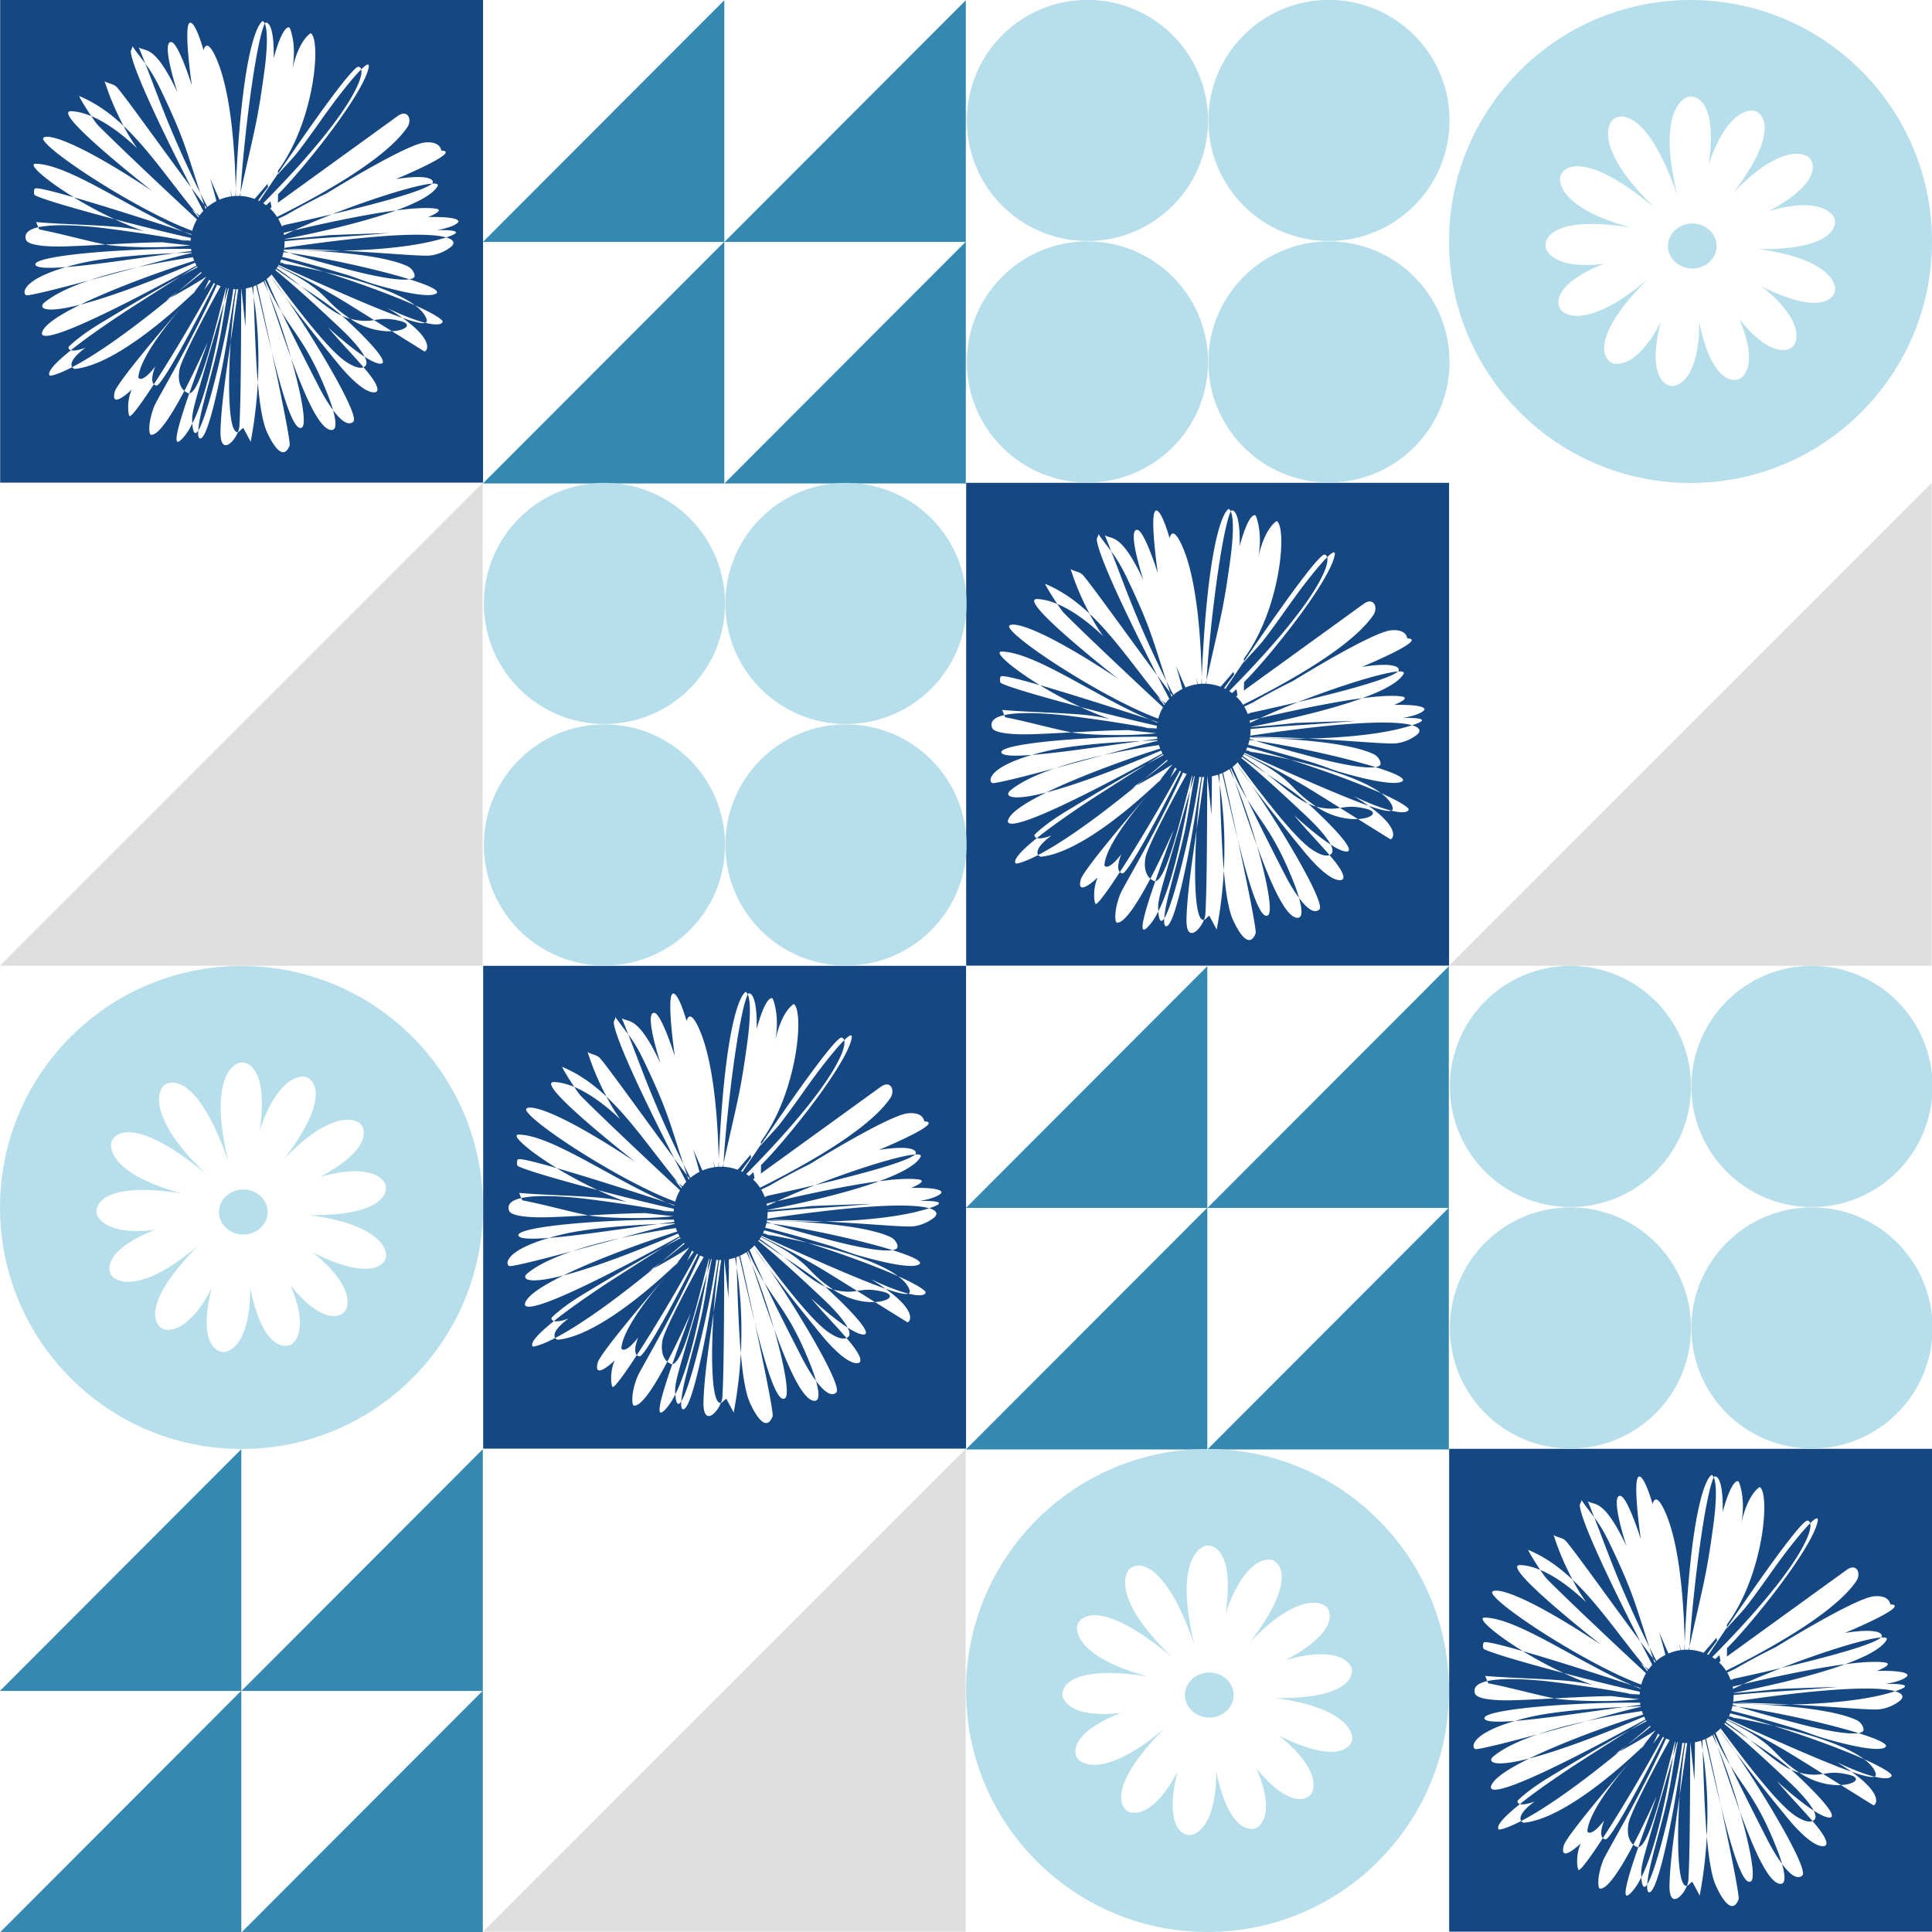 <?xml version="1.0" encoding="UTF-8"?> <svg xmlns="http://www.w3.org/2000/svg" viewBox="0 0 2000 2000" xml:space="preserve" style="fill-rule:evenodd;clip-rule:evenodd;stroke-linejoin:round;stroke-miterlimit:2"><rect x="0" y="0" width="2000" height="2000" fill="#333333" stroke="none"/> <g transform="scale(2)"> <path style="fill:none" d="M0 0h1000v1000H0z"></path> <clipPath id="a"> <path d="M0 0h1000v1000H0z"></path> </clipPath> <g clip-path="url(#a)"> <path style="fill:#fff" d="M20 0h960v1000H20z" transform="matrix(1.042 0 0 1 -20.833 0)"></path> <path d="M581.288 207.376v254.478H268.479l312.809-254.478Z" style="fill:#3589b1" transform="matrix(0 .4 .491 0 523.136 517.715)"></path> <path d="M581.288 207.376v254.478H268.479l312.809-254.478Z" style="fill:#3589b1" transform="matrix(0 .4 .491 0 398.136 517.715)"></path> <path d="M581.288 207.376v254.478H268.479l312.809-254.478Z" style="fill:#3589b1" transform="matrix(0 .4 .491 0 523.136 392.715)"></path> <path d="M581.288 207.376v254.478H268.479l312.809-254.478Z" style="fill:#3589b1" transform="matrix(0 .4 .491 0 398.136 392.715)"></path> <path d="M581.288 207.376v254.478H268.479l312.809-254.478Z" style="fill:#3589b1" transform="matrix(0 .4 .491 0 273.136 17.715)"></path> <path d="M581.288 207.376v254.478H268.479l312.809-254.478Z" style="fill:#3589b1" transform="matrix(0 .4 .491 0 148.136 17.715)"></path> <path d="M581.288 207.376v254.478H268.479l312.809-254.478Z" style="fill:#3589b1" transform="matrix(0 .4 .491 0 273.136 -107.285)"></path> <path d="M581.288 207.376v254.478H268.479l312.809-254.478Z" style="fill:#3589b1" transform="matrix(0 .4 .491 0 148.136 -107.285)"></path> <path d="M581.288 207.376v254.478H268.479l312.809-254.478Z" style="fill:#3589b1" transform="matrix(0 .4 .491 0 23.136 767.715)"></path> <path d="M581.288 207.376v254.478H268.479l312.809-254.478Z" style="fill:#3589b1" transform="matrix(0 .4 .491 0 -101.864 767.715)"></path> <path d="M581.288 207.376v254.478H268.479l312.809-254.478Z" style="fill:#3589b1" transform="matrix(0 .4 .491 0 23.136 642.715)"></path> <path d="M581.288 207.376v254.478H268.479l312.809-254.478Z" style="fill:#3589b1" transform="matrix(0 .4 .491 0 -101.864 642.715)"></path> <path d="M581.288 207.376v254.478H268.479l312.809-254.478Z" style="fill:#dedede" transform="matrix(0 .799 .982 0 46.273 535.429)"></path> <path d="M581.288 207.376v254.478H268.479l312.809-254.478Z" style="fill:#dedede" transform="matrix(0 .799 .982 0 -203.728 35.43)"></path> <path d="M581.288 207.376v254.478H268.479l312.809-254.478Z" style="fill:#dedede" transform="matrix(0 .799 .982 0 546.272 35.43)"></path> <path style="fill:#154782" d="M147.266 307.023h308.186V608.48H147.266z" transform="matrix(-.811 0 0 .829 1119.462 495.385)"></path> <path style="fill:#154782" d="M147.266 307.023h308.186V608.48H147.266z" transform="matrix(-.811 0 0 .829 369.462 -254.615)"></path> <path style="fill:#154782" d="M147.266 307.023h308.186V608.48H147.266z" transform="matrix(-.811 0 0 .829 619.462 245.385)"></path> <path style="fill:#154782" d="M147.266 307.023h308.186V608.48H147.266z" transform="matrix(-.811 0 0 .829 869.462 -4.615)"></path> <circle cx="712.573" cy="300.431" r="168.235" style="fill:#b7dfeb" transform="matrix(-.743 0 0 .743 1154.448 651.778)"></circle> <circle cx="712.573" cy="300.431" r="168.235" style="fill:#b7dfeb" transform="matrix(-.743 0 0 .743 1404.448 -98.225)"></circle> <circle cx="712.573" cy="300.431" r="168.235" style="fill:#b7dfeb" transform="matrix(-.743 0 0 .743 654.448 401.778)"></circle> <circle cx="712.573" cy="300.431" r="168.235" style="fill:#b7dfeb" transform="matrix(-.371 0 0 .371 1202.224 575.889)"></circle> <circle cx="712.573" cy="300.431" r="168.235" style="fill:#b7dfeb" transform="matrix(-.371 0 0 .371 1077.224 575.889)"></circle> <circle cx="712.573" cy="300.431" r="168.235" style="fill:#b7dfeb" transform="matrix(-.371 0 0 .371 1202.224 450.889)"></circle> <circle cx="712.573" cy="300.431" r="168.235" style="fill:#b7dfeb" transform="matrix(-.371 0 0 .371 1077.224 450.889)"></circle> <circle cx="712.573" cy="300.431" r="168.235" style="fill:#b7dfeb" transform="matrix(-.371 0 0 .371 702.224 325.889)"></circle> <circle cx="712.573" cy="300.431" r="168.235" style="fill:#b7dfeb" transform="matrix(-.371 0 0 .371 577.224 325.889)"></circle> <circle cx="712.573" cy="300.431" r="168.235" style="fill:#b7dfeb" transform="matrix(-.371 0 0 .371 702.224 200.889)"></circle> <circle cx="712.573" cy="300.431" r="168.235" style="fill:#b7dfeb" transform="matrix(-.371 0 0 .371 577.224 200.889)"></circle> <circle cx="712.573" cy="300.431" r="168.235" style="fill:#b7dfeb" transform="matrix(-.371 0 0 .371 952.224 75.889)"></circle> <circle cx="712.573" cy="300.431" r="168.235" style="fill:#b7dfeb" transform="matrix(-.371 0 0 .371 827.224 75.889)"></circle> <circle cx="712.573" cy="300.431" r="168.235" style="fill:#b7dfeb" transform="matrix(-.371 0 0 .371 952.224 -49.111)"></circle> <circle cx="712.573" cy="300.431" r="168.235" style="fill:#b7dfeb" transform="matrix(-.371 0 0 .371 827.224 -49.111)"></circle> <path d="M898.172 376.025c-17.384-4.774-35.095-10.49-51.482-17.362-38.681-16.221-71.562-41.198-70.707-68.634.514-16.492 35.473-56.092 163.694 52.582-17.179-16.944-35.099-36.252-49.717-56.149-24.937-33.944-40.441-72.399-25.741-95.502 8.824-13.867 58.852-29.73 113.476 129.168-5.702-24.174-10.815-51.022-12.629-76.499-3-42.135 4.362-82.978 29.055-94.53 13.029-6.095 53.749 3.723 37.339 117.349 2.49-7.58 5.17-15.046 8.08-22.261 15.76-39.141 40.25-72.507 67.46-71.876 15.4.357 51.35 31.31-33.42 143.512 10.99-11.547 22.68-22.83 34.66-32.794 32.33-26.869 69.61-44.47 93.25-30.861 12.2 7.021 27.42 44.609-66.62 95.169 4.57-1.349 9.13-2.599 13.67-3.73 40.66-10.144 81.83-9.772 97.31 12.803 8.64 12.594 5.16 58.976-129.01 57.172 16.89 2.335 34.06 5.454 50.26 9.698 41.56 10.889 78.59 31.268 81.91 58.661 1.76 14.528-20.84 50.569-126.55-3.428 4.39 3.517 8.67 7.109 12.8 10.764 31.49 27.869 54.69 62.156 45.16 87.868-4.72 12.739-36.6 32.785-96.33-41.415.32.72.63 1.439.94 2.158 16.72 38.737 23.23 79.726 3.75 98.895-10.23 10.064-51.52 14.453-73.56-96.503.05 7.148-.1 14.253-.47 21.225-2.26 42.182-14.64 81.773-40.575 90.113-13.25 4.261-50.408-9.564-25.143-110.916a325.787 325.787 0 0 1-4.538 8.733c-20.016 37.111-48.065 67.495-75.037 63.789-15.662-2.152-49.254-38.78 57.102-147.019-15.66 13.357-32.739 26.647-50.046 37.606-35.477 22.467-74.69 35.102-96.404 18.547-10.932-8.334-21.026-45.92 71.184-83.031-1.267.164-2.532.319-3.793.466-41.615 4.853-82.399-.789-94.917-25.164-7.162-13.946 2.799-61.506 145.589-38.604Zm105.188-6.94c-23.109 0-41.87 17.568-41.87 39.206s18.761 39.205 41.87 39.205c23.11 0 41.87-17.567 41.87-39.205 0-21.638-18.76-39.206-41.87-39.206Z" style="fill:#fff" transform="matrix(.301 0 0 .297 573.917 6.086)"></path> <path d="M898.172 376.025c-17.384-4.774-35.095-10.49-51.482-17.362-38.681-16.221-71.562-41.198-70.707-68.634.514-16.492 35.473-56.092 163.694 52.582-17.179-16.944-35.099-36.252-49.717-56.149-24.937-33.944-40.441-72.399-25.741-95.502 8.824-13.867 58.852-29.73 113.476 129.168-5.702-24.174-10.815-51.022-12.629-76.499-3-42.135 4.362-82.978 29.055-94.53 13.029-6.095 53.749 3.723 37.339 117.349 2.49-7.58 5.17-15.046 8.08-22.261 15.76-39.141 40.25-72.507 67.46-71.876 15.4.357 51.35 31.31-33.42 143.512 10.99-11.547 22.68-22.83 34.66-32.794 32.33-26.869 69.61-44.47 93.25-30.861 12.2 7.021 27.42 44.609-66.62 95.169 4.57-1.349 9.13-2.599 13.67-3.73 40.66-10.144 81.83-9.772 97.31 12.803 8.64 12.594 5.16 58.976-129.01 57.172 16.89 2.335 34.06 5.454 50.26 9.698 41.56 10.889 78.59 31.268 81.91 58.661 1.76 14.528-20.84 50.569-126.55-3.428 4.39 3.517 8.67 7.109 12.8 10.764 31.49 27.869 54.69 62.156 45.16 87.868-4.72 12.739-36.6 32.785-96.33-41.415.32.72.63 1.439.94 2.158 16.72 38.737 23.23 79.726 3.75 98.895-10.23 10.064-51.52 14.453-73.56-96.503.05 7.148-.1 14.253-.47 21.225-2.26 42.182-14.64 81.773-40.575 90.113-13.25 4.261-50.408-9.564-25.143-110.916a325.787 325.787 0 0 1-4.538 8.733c-20.016 37.111-48.065 67.495-75.037 63.789-15.662-2.152-49.254-38.78 57.102-147.019-15.66 13.357-32.739 26.647-50.046 37.606-35.477 22.467-74.69 35.102-96.404 18.547-10.932-8.334-21.026-45.92 71.184-83.031-1.267.164-2.532.319-3.793.466-41.615 4.853-82.399-.789-94.917-25.164-7.162-13.946 2.799-61.506 145.589-38.604Zm105.188-6.94c-23.109 0-41.87 17.568-41.87 39.206s18.761 39.205 41.87 39.205c23.11 0 41.87-17.567 41.87-39.205 0-21.638-18.76-39.206-41.87-39.206Z" style="fill:#fff" transform="matrix(.301 0 0 .297 323.917 756.086)"></path> <path d="M898.172 376.025c-17.384-4.774-35.095-10.49-51.482-17.362-38.681-16.221-71.562-41.198-70.707-68.634.514-16.492 35.473-56.092 163.694 52.582-17.179-16.944-35.099-36.252-49.717-56.149-24.937-33.944-40.441-72.399-25.741-95.502 8.824-13.867 58.852-29.73 113.476 129.168-5.702-24.174-10.815-51.022-12.629-76.499-3-42.135 4.362-82.978 29.055-94.53 13.029-6.095 53.749 3.723 37.339 117.349 2.49-7.58 5.17-15.046 8.08-22.261 15.76-39.141 40.25-72.507 67.46-71.876 15.4.357 51.35 31.31-33.42 143.512 10.99-11.547 22.68-22.83 34.66-32.794 32.33-26.869 69.61-44.47 93.25-30.861 12.2 7.021 27.42 44.609-66.62 95.169 4.57-1.349 9.13-2.599 13.67-3.73 40.66-10.144 81.83-9.772 97.31 12.803 8.64 12.594 5.16 58.976-129.01 57.172 16.89 2.335 34.06 5.454 50.26 9.698 41.56 10.889 78.59 31.268 81.91 58.661 1.76 14.528-20.84 50.569-126.55-3.428 4.39 3.517 8.67 7.109 12.8 10.764 31.49 27.869 54.69 62.156 45.16 87.868-4.72 12.739-36.6 32.785-96.33-41.415.32.72.63 1.439.94 2.158 16.72 38.737 23.23 79.726 3.75 98.895-10.23 10.064-51.52 14.453-73.56-96.503.05 7.148-.1 14.253-.47 21.225-2.26 42.182-14.64 81.773-40.575 90.113-13.25 4.261-50.408-9.564-25.143-110.916a325.787 325.787 0 0 1-4.538 8.733c-20.016 37.111-48.065 67.495-75.037 63.789-15.662-2.152-49.254-38.78 57.102-147.019-15.66 13.357-32.739 26.647-50.046 37.606-35.477 22.467-74.69 35.102-96.404 18.547-10.932-8.334-21.026-45.92 71.184-83.031-1.267.164-2.532.319-3.793.466-41.615 4.853-82.399-.789-94.917-25.164-7.162-13.946 2.799-61.506 145.589-38.604Zm105.188-6.94c-23.109 0-41.87 17.568-41.87 39.206s18.761 39.205 41.87 39.205c23.11 0 41.87-17.567 41.87-39.205 0-21.638-18.76-39.206-41.87-39.206Z" style="fill:#fff" transform="matrix(.301 0 0 .297 -176.083 506.086)"></path> <path d="M547.176 749.261c24.375-6.269 62.13-19.213 118.783-43.402.467.984.963 1.944 1.487 2.881-147.535 80.995-166.527 78.899-158.508 66.279 4.715-7.421 19.279-16.479 38.238-25.758Zm9.242-25.162c-29.399 7.891-55.338 14.527-64.232 15.493-4.631.503-9.623-14.725 40.108-29.214 31.029-2.394 78.561-9.787 113.139-14.442 7.332-.337 13.225-.555 16.929-.716l.126.579c-10.759 2.405-32.318 8.23-56.691 14.878-16.578 3.661-33.723 8.114-49.379 13.422Zm-24.124-13.721c-18.352 1.417-30.931 1.084-31.643-2.597-1.775-9.177 89.378-17.006 161.086-16.234.098.753.214 1.505.349 2.256-5.06.602-10.662 1.326-16.653 2.133-26.136 1.199-70.559 3.894-99.308 10.791a298.88 298.88 0 0 0-13.831 3.651Zm73.503.299c21.853-4.827 42.721-8.281 57.891-10.512.399 1.222.85 2.437 1.355 3.641-30.402 9.552-82 27.899-117.867 45.455-38.695 9.95-43.672 3.077-37.006-2.344 10.948-8.905 27.534-16.473 46.248-22.818 16.166-4.339 33.379-9.058 49.379-13.422Zm268.292-58.99c16.817-2.198 31.243-3.131 40.49-1.887 11.162 1.503-6.611 8.45-7.47 8.786 31.498-.587 32.748 3.819 30.993 5.627-5 5.154-20.058 7.535-21.895 7.826 28.89-.309 20.731 4.081 9.664 7.623-16.051-4.615-61.272-4.999-167.632 10.816.283-2.27.405-4.566.359-6.871 43.835-4.364 52.763-3.476 108.282-8.482-25.968.828-46.308 1.55-62.396 2.213-16.99 1.923-33.111 3.391-45.969 4.241l-.013-.191c24.567-4.78 77.35-15.803 115.587-29.701Zm-105.577 20.621a508.653 508.653 0 0 0-10.467 4.952 46.995 46.995 0 0 0-.428-2.362c3.415-.821 7.06-1.689 10.895-2.59Zm39.5-16.696c-24.398 5.776-44.674 10.157-49.255 11.148l-3.105 1.291a48.235 48.235 0 0 0-3.64-7.683 536.447 536.447 0 0 1 8.524-4.067c13.347-7.819 27.507-15.33 41.691-22.309 7.767-4.765 81.427-49.963 101.068-52.524 1.539-.2 15.638-2.039 17.548 8.279 22.183.634-42.962 27.84-47.065 29.553 38.558-6.042 39.795 2.356 37.642 4.492-.07.069-.142.138-.219.208-15.844 1.132-60.326 14.817-103.189 31.612ZM911.201 624c4.787-.342 6.96.462 5.686 2.671-5.094 8.836-21.741 17.362-42.798 25.016-33.004 4.312-75.218 13.491-105.577 20.621 12.35-5.678 25.843-11.345 39.5-16.696 41.29-9.774 94.386-23.541 103.189-31.612Zm14.67 55.662c9.33 2.683 8.803 6.796 4.7 9.988-9.165 7.128-18.77 8.42-20.537 8.658-9.183 1.235-44.175-2.496-92.472-4.918 32.345-.579 67.172-3.571 92.424-9.418.411-.095 8.752-2.026 15.885-4.31Zm-165.002 11.914c-.923-.011-1.848-.021-2.775-.03l.037-.255c.897.098 1.81.193 2.738.285Zm56.693 1.814c-21.059.377-41.065-.269-56.693-1.814 20.231.241 39.322.943 56.693 1.814ZM654.838 838.504c-12.499 23.785-26.754 46.727-34.713 45.465-1.851-.294-3.362-11.745 3.52-29.4 3.02-7.748 36.445-62.405 65.074-125.988a49.073 49.073 0 0 0 3.722 1.579c-15.658 27.984-40.468 75.614-42.528 85.824-.369 1.825-3.138 15.547 4.925 22.52Zm14.388 41.06c10.565-16.288 30.978-104.416 36.263-146.452.714.061 1.431.106 2.15.136-3.88 23.161-7.283 46.41-11.522 69.507-1.276 6.958-15.226 82.981-24.429 84.978-2.31.501-2.806-3.155-2.462-8.169Zm-9.233-38.521c11.916-1.129 27.443-70.578 37.936-109.18l.403.098c-.628 4.228-1.408 9.306-2.337 15.014-30.672 106.859-33.984 111.743-32.904 125.362-3.883 7.715-8.042 13.824-12.465 17.591-9.063 7.72-.622-20.198 9.367-48.885Zm36.002-94.068c1.341-4.673 2.735-9.541 4.182-14.613.221.044.442.086.663.127-.539 2.311-.868 3.988-1.007 4.696-3.555 18.118-5.874 36.479-9.874 54.504-4.767 21.479-11.112 42.579-16.409 63.934-.397 1.603-3.709 14.954-4.324 23.941-2.944 4.539-5.124 3.5-5.998-5.67a97.762 97.762 0 0 1-.137-1.557c15.932-31.655 27.209-90.357 32.904-125.362Zm-41.157 91.529c11.903-22.653 22.213-46.071 23.977-50.075-1.7 5.84-10.765 29.477-18.822 52.614a3.093 3.093 0 0 1-1.595-.276 14.734 14.734 0 0 1-3.56-2.263Zm103.157-146.316c21.452.772 96.593 2.906 127.767 17.246 5.982 2.752 8.509 9.583 6.995 11.418-.889 1.077-2.597 1.766-4.908 2.146-32.395-10.053-85.709-21.854-124.341-27.341a217.381 217.381 0 0 1-5.781-1.957c.097-.502.187-1.006.268-1.512Zm129.854 30.81c22.869 7.097 35.313 13.323 24.809 15.842-13.639 3.27-56.15-9.235-60.894-10.63-10.112-2.975-19.836-7.17-29.936-10.186-31.476-9.4-52.009-14.868-65.721-18.164a48.622 48.622 0 0 0 1.385-5.021c1.96.254 3.967.528 6.016.818 8.525 2.766 25.27 7.763 62.284 17.545 4.533 1.198 46.663 12.333 62.057 9.796Zm-226.443-35.059-.357-.036.353-.041.004.077Zm-.357-.036c-28.604 3.302-72.995 1.914-87.945-.85 19.603-1.05 39.205-2.112 58.831-2.361.194-.003 14.924 1.788 29.114 3.211Zm-87.945-.85c-13.913.745-27.826 1.484-41.748 1.922-3.278.103-37.693 1.185-40.414-6.863-2.351-6.952 3.36-10.897 12.721-12.987l.989 2.302c22.678 4.383 44.925 10.79 67.548 15.45.288.059.589.118.904.176Zm-69.441-17.928-2.283-5.314c27.591 2.324 55.331 2.579 82.922 4.903 9.645.813 19.244 2.368 28.685 4.499-10.196-3.567-20.384-7.788-30.242-12.362 26.179 6.888 54.544 13.903 78.874 19.392a47.426 47.426 0 0 0-.221 2.798c-3.005-.243-6.415-.529-10.293-.869-17.37-3.27-42.502-7.405-78.114-11.957-4.624-.591-47.186-6.031-69.328-1.09Zm79.082-8.274c-40.08-10.547-75.037-20.799-82.552-24.835-1.448-.777-1.349-6.264.142-7 2.289-1.131 18.234 2.825 40.12 9.142 12.509 7.661 27.003 15.6 42.29 22.693Zm-42.29-22.693c-29.858-18.286-48.4-34.982-39.389-34.772 34.454.804 96.911 46.268 153.034 70.304-33.614-10.944-80.459-25.953-113.645-35.532ZM654.1 673.69c2.799.911 5.506 1.794 8.105 2.643-.041.214-.081.428-.119.643a297.28 297.28 0 0 1-7.986-3.286Zm8.924-.895c-53.636-19.573-148.441-80.747-154.234-94.613-2.155-5.155 17.67-9.55 112.58 53.328-7.362-5.796-106.905-84.157-83.154-82.481 2.959.209 9.785.69 20.259 5.056 2.891 4.3 5.467 7.877 6.689 9.125 17.254 17.617 67.846 65.486 102.779 97.814a48.835 48.835 0 0 0-4.919 11.771Zm-104.549-118.71c-5.167-7.683-11.338-17.675-12.576-20.801 17.28 7.142 32.211 17.9 45.969 30.889a338.98 338.98 0 0 0 4.554 8.326c2.9 5.131 6.22 10.019 9.543 14.888-20.044-19.001-35.972-28.5-47.49-33.302Zm33.393 10.088c-13.824-26.156-18.399-43.399-19.619-46.224 3.65 2.418 8.641 2.585 11.951 5.45 5.261 4.555 48.825 65.84 77.769 104.677a3867.57 3867.57 0 0 0 12.463 24.203 48.828 48.828 0 0 0-3.896 4.748 289.54 289.54 0 0 1-4.218-3.372c-26.029-31.52-48.087-64.595-74.45-89.482Zm70.101 63.903c-24.288-47.587-60.105-120.325-62.565-140.249-.263-2.125 1.884-4.088 1.627-6.214 4.177 6.233 8.924 12.07 13.382 18.105 6.842 17.502 13.311 35.153 20.304 52.596 2.86 7.134 16.662 41.558 36.71 81.641 1.209 3.677 2.507 7.586 3.91 11.765-3.844-4.949-8.39-10.964-13.368-17.644Zm-47.556-128.358a950.245 950.245 0 0 0-6.708-16.734c7.353 4.735 16.577-3.198 40.021 46.523-1.288-4.004-16.764-52.112-6.627-52.157 7.05-.032 20.254 41.009 21.471 44.792-.722-5.124-9.551-67.767-.939-64.673 5.552 1.994 12.398 25.956 13.085 28.358 4.8-16.324 15.971 15.34 16.606 17.141 12.781 36.227 15.966 92.58 16.691 126.541-.107 2.378-.211 4.788-.313 7.231a49.428 49.428 0 0 0-3.764.349c-.573-2.717-1.123-5.334-1.652-7.859.425 2.794.825 5.441 1.197 7.921a49.058 49.058 0 0 0-12.319 3.434 1499.705 1499.705 0 0 1-9.677-22.281 816.31 816.31 0 0 1 6.577 23.725 49.103 49.103 0 0 0-9.352 6.186 938.919 938.919 0 0 1-7.283-14.26c-15.045-45.748-16.54-55.809-40.553-106.208-3.337-7.004-6.943-13.912-11.157-20.427-1.679-2.595-3.467-5.115-5.304-7.602Zm93.6 129.791c7.29-161.953 27.091-174.599 28.279-173.696.688.523 1.269 1.334 1.756 2.379l-.016.033c-9.763 21.557-22.22 124.643-24.985 174.718l-.835 3.765a48.587 48.587 0 0 0-4.075.011c-.029-2.267-.07-4.676-.124-7.21Zm30.035-171.317c1.282-2.663 10.11-2.148 9.252 35.913 9.423-34.321 15.97-33.393 16.935-30.755 1.173 3.207 6.759 18.481 2.324 42.63 6.677-30.997 19.097-37.766 19.164-37.722 10.873 7.102 4.136 90.757-34.008 142.425.021.964.041 1.932.058 2.902a5006.285 5006.285 0 0 0-19.2 28.457 49.704 49.704 0 0 0-1.428-.703 583.333 583.333 0 0 1 10.321-13.953c-.168-1.038-.336-2.085-.505-3.142-4.093 4.89-8.514 9.967-13.377 15.585a48.906 48.906 0 0 0-14.733-3.092c.059-1.227.124-2.493.196-3.794 14.675-66.016 17.331-71.703 24.73-126.087.501-3.683 5.186-38.115.271-48.664Zm13.725 155.393c30.155-44.352 72.323-104.686 82.356-110.344.974-.549 3.01-.243 3.762 2.497-9.368 9.301-23.86 28.375-25.262 30.22-13.771 18.125-26.314 37.167-40.264 55.154-6.349 8.187-13.962 15.321-20.578 23.294l-.014-.821Zm86.118-107.847c5.364-5.326 9.048-7.447 7.632-1.296-6.775 29.447-70.925 108.406-93.69 130.521a665.156 665.156 0 0 1-.169 8.78c124.458-90.051 124.441-90.073 125.147-90.501 9.857-5.987 13.973 5.026 8.728 12.553-8.21 11.784-32.917 41.668-134.418 92.467l-.03.601a47.454 47.454 0 0 0-7.551-9.105c.521-.395 1.04-.786 1.555-1.174-.361-1.994-.732-4.078-1.11-6.24a244.793 244.793 0 0 1-4.514 4.002 47.824 47.824 0 0 0-2.989-2.065c24.352-24.534 68.772-71.415 90.464-108.193 10.524-17.844 12.002-26.5 10.945-30.35Zm-82.764 196.795c11.716 2.851 27.412 7.385 44.529 12.814-15.938-3.689-30.46-6.499-40.791-8.362a881.391 881.391 0 0 0-4.899-1.788c.414-.877.801-1.766 1.161-2.664Zm44.529 12.814c33.753 7.811 73.86 19.56 93.982 34.597-25.219-11.244-62.071-24.476-93.982-34.597Zm93.982 34.597c13.337 5.947 23.42 11.337 27.799 15.417 2.226 2.074-.021 6.933-17.15 2.694 2.107-.78 1.879-2.848.585-5.611-2.053-4.385-5.956-8.555-11.234-12.5Zm10.649 18.111c-2.791 1.033-9.678-.194-23.61-5.063-4.331-3.078-9.359-6.379-15.187-9.906 17.644 8.347 30.127 12.824 38.797 14.969Zm-23.61-5.063c35.506 25.243 24.126 35.604 22.526 34.611a22122.286 22122.286 0 0 1-33.489-20.841c14.881-.748 21.649-7.415 8.514-10.635-13.411-3.287-20.009-1.947-26.99-.898-32.842-20.515-37.993-23.763-57.385-34.629-14.635-8.201-30.029-15.843-41.937-21.515.172-.293.341-.588.506-.884 67.479 30.674 106.475 47.181 128.255 54.791Zm-10.963 13.77c-11.396.572-27.551-2.327-43.166-12.907 11.936 3.013 18.465 2.309 24.69 1.374 5.36 3.348 11.458 7.156 18.476 11.533Zm-43.166-12.907c-2.853-.72-5.641-1.726-8.412-2.984-11.621-10.263-20.064-15.621-42.78-30.966-7.359-5.836-15.547-12.062-24.951-18.406.43-.645.845-1.3 1.244-1.964 9.894 4.971 21.079 10.852 27.678 15.171 25.728 16.837 21.597 21.787 47.221 39.149Zm-8.412-2.984c3.347 2.956 6.958 6.319 11.249 10.445 34.679 33.34 32.89 38.822 29.005 39.067-3.891.246-10.075-2.761-16.92-7.177-5.634-11.021-21.739-26.255-23.616-28.03-38.119-36.059-57.886-52.911-68.916-61.599.282-.378.558-.76.829-1.146a2877.752 2877.752 0 0 0 25.589 17.474c17.132 13.587 29.766 25.058 42.78 30.966Zm23.334 42.335c2.198 4.301 2.802 7.959.343 9.926a6.168 6.168 0 0 1-1.513.89c-12.034-13.955-24.997-27.106-36.766-41.286 2.739 2.511 22.107 20.259 37.936 30.47Zm-1.17 10.816c.524.607 1.045 1.215 1.565 1.826 17.588 20.647 12.689 23.664 10.623 24.062-12.26 2.365-34.9-25.18-37.27-28.064-26.613-32.378-44.02-54.717-55.722-70.409-5.582-8.125-10.713-15.27-15.017-20.865-.254-.368-.501-.728-.743-1.082.488-.471.964-.951 1.43-1.44 19.153 25.939 54.606 73.188 73.959 88.092 1.399 1.077 14.041 10.813 21.175 7.88Zm-80.804-72.585c31.446 45.771 77.217 122.663 70.259 128.97-5.722 5.186-13.915-2.441-21.008-12.007-2.129-7.538-4.894-14.53-5.364-15.718-19.42-49.098-32.567-60.7-48.297-86.556-8.132-17.035-12.467-26.969-15.104-33.362a48.605 48.605 0 0 0 3.7-3.221c.262.337.528.68.797 1.029 3.602 5.238 8.397 11.988 15.017 20.865ZM808.747 858.4c2.745 9.719 4.432 20.346-1.226 20.61-12.224.571-27.745-34.723-42.289-74.689-6.655-23.193-15.01-47.834-23.122-67.11a1267.976 1267.976 0 0 0-4.429-12.745c.223-.155.445-.312.665-.471 6.074 13.505 11.548 23.595 16.74 32.131 8.317 17.421 20.605 42.268 39.109 78.35.943 1.838 7.148 13.937 14.552 23.924Zm-43.515-54.079c10.333 36.016 16.563 68.54 11.402 72.065-8.457 5.773-20.507-34.885-31.331-78.682-5.525-25.769-11.159-51.279-15.146-68.937l.025-.012a49.448 49.448 0 0 0 6.528-3.632 278.41 278.41 0 0 1 5.4 12.088c6.862 20.039 14.833 44.333 23.122 67.11Zm-19.929-6.617c10.033 46.798 19.706 94.45 18.494 97.481-8.376 20.951-22.915-12.886-23.803-14.952-4.465-10.394-7.248-28.882-9.105-50.355 1.302-24.855.885-55.557-4.253-88.96-.13-3.643-.262-7.167-.401-10.542a49.382 49.382 0 0 0 2.98-1.187c4.432 18.85 10.07 44.167 16.088 68.515Zm-14.414 32.174c-1.818 34.711-6.986 58.018-7.326 61.35l-7.596-14.199c-2.02.48-3.063 2.912-4.947 3.784a3.601 3.601 0 0 1-.685.241c.86-2.194 1.413-4.388 1.513-6.356.634-12.457 1.708-33.548 1.856-141.579l.002-1.145.138 1.133a1242.708 1242.708 0 0 1 4.113 39.137c.549-17.013.627-29.96.614-39.781a48.985 48.985 0 0 0 6.379-1.642c.611 3.39 1.172 6.757 1.686 10.097.964 27.008 1.8 60.589 4.253 88.96Zm-20.554 51.176c-4.721 12.04-18.712 24.08-18.071-1.18.61-24.017 5.346-57.096 10.507-92.127-3.146 47.018-2.103 95.589 7.564 93.307Zm-7.564-93.307c1.32-19.718 3.376-39.163 5.842-54.469a49.87 49.87 0 0 0 1.934.002c-2.371 18.03-5.129 36.505-7.776 54.467Zm-16.11-60.202c-19.331 39.049-55.253 106.412-60.726 105.466-1.148-.199-2.023-.665-2.677-1.328 19.148-29.397 44.816-72.507 62.092-104.864.433.249.87.49 1.311.726Zm-63.403 104.138c-11.851 18.194-21.205 31.135-24.527 33.023-2.021 1.148-4.101-15.376 1.737-27.561-1.036.98-22.591 21.382-17.68 2.302 2.952-11.466 73.408-92.665 80.144-100.429.56-.744 1.12-1.485 1.681-2.224 1.442-1.39 2.389-2.319 2.771-2.685-6.505 7.439-57.777 63.121-60.117 90.132-.142 1.645 3.96 6.487 17.474-10.97-.52 1.27-5.767 14.067-1.483 18.412Zm41.355-94.889c-14.475 13.958-78.855 74.442-122.895 78.952-.629.064-2.065-.47-2.964-1.783 18.738-9.733 50.573-29.954 101.557-71.744 13.791-7.699 26.595-15.058 36.59-21.56.321-.208.638-.416.953-.622-.234.282-.467.566-.701.85a531.84 531.84 0 0 0-12.54 15.907Zm-125.859 77.169c-16.752 8.702-23.037 9.02-23.178 8.873-3.674-3.821 6.92-14.454 21.849-26.414 2.412.703 6.928.433 15.077-2.593-15.153 11.229-15.628 17.387-13.748 20.134Zm-1.329-17.541c-2.931-.855-2.755-3.148-2.211-3.68 2.277-2.227 11.571-11.318 31.995-23.705 39.242-23.799 65.729-39.067 83.953-49.122-12.42 7.723-28.443 17.851-49.28 31.244-4.67 3.001-40.258 25.876-64.457 45.263Zm113.737-76.507c6.53-4.061 12.064-7.458 16.778-10.314.191.326.386.649.584.969a855.292 855.292 0 0 0-17.362 9.345Zm10.193-35.738-1.573-.318c.522.072 1.047.142 1.576.21l-.003.108Zm-10.25-2.005c3.141.592 6.028 1.155 8.677 1.687a166.376 166.376 0 0 1-10.797-1.873l2.12.186Zm18.17-23.307c-2.279-2.792-4.609-5.65-6.986-8.556a295.25 295.25 0 0 0 4.029 3.346 567.34 567.34 0 0 0 3.575 4.287c-.21.305-.416.613-.618.923Zm6.062-13.145c.88 1.132 1.723 2.209 2.525 3.225-.372.328-.739.661-1.101 1-.486-1.439-.961-2.847-1.424-4.225Zm78.38 59.999c.961.284 1.923.571 2.886.861-1.07-.19-2.087-.368-3.046-.535l.16-.326Zm2.886.861 2.262.405c1.575.58 3.136 1.16 4.684 1.739a569.278 569.278 0 0 0-6.946-2.144Zm-74.411 18.26a2921.96 2921.96 0 0 0-6.786 9.16 783.62 783.62 0 0 0 4.961-10.468c.599.451 1.207.887 1.825 1.308Zm-9.452-8.485a688.805 688.805 0 0 1-24.155 19.031 1732.33 1732.33 0 0 0 23.454-19.875c.231.284.465.565.701.844Zm-24.155 19.031a1517.06 1517.06 0 0 1-8.274 6.833 2647.82 2647.82 0 0 1-4.353 2.423 657.257 657.257 0 0 0 12.627-9.256Z" style="fill:#fff" transform="matrix(.5 0 0 .5 267.998 35.556)"></path> <path d="M547.176 749.261c24.375-6.269 62.13-19.213 118.783-43.402.467.984.963 1.944 1.487 2.881-147.535 80.995-166.527 78.899-158.508 66.279 4.715-7.421 19.279-16.479 38.238-25.758Zm9.242-25.162c-29.399 7.891-55.338 14.527-64.232 15.493-4.631.503-9.623-14.725 40.108-29.214 31.029-2.394 78.561-9.787 113.139-14.442 7.332-.337 13.225-.555 16.929-.716l.126.579c-10.759 2.405-32.318 8.23-56.691 14.878-16.578 3.661-33.723 8.114-49.379 13.422Zm-24.124-13.721c-18.352 1.417-30.931 1.084-31.643-2.597-1.775-9.177 89.378-17.006 161.086-16.234.098.753.214 1.505.349 2.256-5.06.602-10.662 1.326-16.653 2.133-26.136 1.199-70.559 3.894-99.308 10.791a298.88 298.88 0 0 0-13.831 3.651Zm73.503.299c21.853-4.827 42.721-8.281 57.891-10.512.399 1.222.85 2.437 1.355 3.641-30.402 9.552-82 27.899-117.867 45.455-38.695 9.95-43.672 3.077-37.006-2.344 10.948-8.905 27.534-16.473 46.248-22.818 16.166-4.339 33.379-9.058 49.379-13.422Zm268.292-58.99c16.817-2.198 31.243-3.131 40.49-1.887 11.162 1.503-6.611 8.45-7.47 8.786 31.498-.587 32.748 3.819 30.993 5.627-5 5.154-20.058 7.535-21.895 7.826 28.89-.309 20.731 4.081 9.664 7.623-16.051-4.615-61.272-4.999-167.632 10.816.283-2.27.405-4.566.359-6.871 43.835-4.364 52.763-3.476 108.282-8.482-25.968.828-46.308 1.55-62.396 2.213-16.99 1.923-33.111 3.391-45.969 4.241l-.013-.191c24.567-4.78 77.35-15.803 115.587-29.701Zm-105.577 20.621a508.653 508.653 0 0 0-10.467 4.952 46.995 46.995 0 0 0-.428-2.362c3.415-.821 7.06-1.689 10.895-2.59Zm39.5-16.696c-24.398 5.776-44.674 10.157-49.255 11.148l-3.105 1.291a48.235 48.235 0 0 0-3.64-7.683 536.447 536.447 0 0 1 8.524-4.067c13.347-7.819 27.507-15.33 41.691-22.309 7.767-4.765 81.427-49.963 101.068-52.524 1.539-.2 15.638-2.039 17.548 8.279 22.183.634-42.962 27.84-47.065 29.553 38.558-6.042 39.795 2.356 37.642 4.492-.07.069-.142.138-.219.208-15.844 1.132-60.326 14.817-103.189 31.612ZM911.201 624c4.787-.342 6.96.462 5.686 2.671-5.094 8.836-21.741 17.362-42.798 25.016-33.004 4.312-75.218 13.491-105.577 20.621 12.35-5.678 25.843-11.345 39.5-16.696 41.29-9.774 94.386-23.541 103.189-31.612Zm14.67 55.662c9.33 2.683 8.803 6.796 4.7 9.988-9.165 7.128-18.77 8.42-20.537 8.658-9.183 1.235-44.175-2.496-92.472-4.918 32.345-.579 67.172-3.571 92.424-9.418.411-.095 8.752-2.026 15.885-4.31Zm-165.002 11.914c-.923-.011-1.848-.021-2.775-.03l.037-.255c.897.098 1.81.193 2.738.285Zm56.693 1.814c-21.059.377-41.065-.269-56.693-1.814 20.231.241 39.322.943 56.693 1.814ZM654.838 838.504c-12.499 23.785-26.754 46.727-34.713 45.465-1.851-.294-3.362-11.745 3.52-29.4 3.02-7.748 36.445-62.405 65.074-125.988a49.073 49.073 0 0 0 3.722 1.579c-15.658 27.984-40.468 75.614-42.528 85.824-.369 1.825-3.138 15.547 4.925 22.52Zm14.388 41.06c10.565-16.288 30.978-104.416 36.263-146.452.714.061 1.431.106 2.15.136-3.88 23.161-7.283 46.41-11.522 69.507-1.276 6.958-15.226 82.981-24.429 84.978-2.31.501-2.806-3.155-2.462-8.169Zm-9.233-38.521c11.916-1.129 27.443-70.578 37.936-109.18l.403.098c-.628 4.228-1.408 9.306-2.337 15.014-30.672 106.859-33.984 111.743-32.904 125.362-3.883 7.715-8.042 13.824-12.465 17.591-9.063 7.72-.622-20.198 9.367-48.885Zm36.002-94.068c1.341-4.673 2.735-9.541 4.182-14.613.221.044.442.086.663.127-.539 2.311-.868 3.988-1.007 4.696-3.555 18.118-5.874 36.479-9.874 54.504-4.767 21.479-11.112 42.579-16.409 63.934-.397 1.603-3.709 14.954-4.324 23.941-2.944 4.539-5.124 3.5-5.998-5.67a97.762 97.762 0 0 1-.137-1.557c15.932-31.655 27.209-90.357 32.904-125.362Zm-41.157 91.529c11.903-22.653 22.213-46.071 23.977-50.075-1.7 5.84-10.765 29.477-18.822 52.614a3.093 3.093 0 0 1-1.595-.276 14.734 14.734 0 0 1-3.56-2.263Zm103.157-146.316c21.452.772 96.593 2.906 127.767 17.246 5.982 2.752 8.509 9.583 6.995 11.418-.889 1.077-2.597 1.766-4.908 2.146-32.395-10.053-85.709-21.854-124.341-27.341a217.381 217.381 0 0 1-5.781-1.957c.097-.502.187-1.006.268-1.512Zm129.854 30.81c22.869 7.097 35.313 13.323 24.809 15.842-13.639 3.27-56.15-9.235-60.894-10.63-10.112-2.975-19.836-7.17-29.936-10.186-31.476-9.4-52.009-14.868-65.721-18.164a48.622 48.622 0 0 0 1.385-5.021c1.96.254 3.967.528 6.016.818 8.525 2.766 25.27 7.763 62.284 17.545 4.533 1.198 46.663 12.333 62.057 9.796Zm-226.443-35.059-.357-.036.353-.041.004.077Zm-.357-.036c-28.604 3.302-72.995 1.914-87.945-.85 19.603-1.05 39.205-2.112 58.831-2.361.194-.003 14.924 1.788 29.114 3.211Zm-87.945-.85c-13.913.745-27.826 1.484-41.748 1.922-3.278.103-37.693 1.185-40.414-6.863-2.351-6.952 3.36-10.897 12.721-12.987l.989 2.302c22.678 4.383 44.925 10.79 67.548 15.45.288.059.589.118.904.176Zm-69.441-17.928-2.283-5.314c27.591 2.324 55.331 2.579 82.922 4.903 9.645.813 19.244 2.368 28.685 4.499-10.196-3.567-20.384-7.788-30.242-12.362 26.179 6.888 54.544 13.903 78.874 19.392a47.426 47.426 0 0 0-.221 2.798c-3.005-.243-6.415-.529-10.293-.869-17.37-3.27-42.502-7.405-78.114-11.957-4.624-.591-47.186-6.031-69.328-1.09Zm79.082-8.274c-40.08-10.547-75.037-20.799-82.552-24.835-1.448-.777-1.349-6.264.142-7 2.289-1.131 18.234 2.825 40.12 9.142 12.509 7.661 27.003 15.6 42.29 22.693Zm-42.29-22.693c-29.858-18.286-48.4-34.982-39.389-34.772 34.454.804 96.911 46.268 153.034 70.304-33.614-10.944-80.459-25.953-113.645-35.532ZM654.1 673.69c2.799.911 5.506 1.794 8.105 2.643-.041.214-.081.428-.119.643a297.28 297.28 0 0 1-7.986-3.286Zm8.924-.895c-53.636-19.573-148.441-80.747-154.234-94.613-2.155-5.155 17.67-9.55 112.58 53.328-7.362-5.796-106.905-84.157-83.154-82.481 2.959.209 9.785.69 20.259 5.056 2.891 4.3 5.467 7.877 6.689 9.125 17.254 17.617 67.846 65.486 102.779 97.814a48.835 48.835 0 0 0-4.919 11.771Zm-104.549-118.71c-5.167-7.683-11.338-17.675-12.576-20.801 17.28 7.142 32.211 17.9 45.969 30.889a338.98 338.98 0 0 0 4.554 8.326c2.9 5.131 6.22 10.019 9.543 14.888-20.044-19.001-35.972-28.5-47.49-33.302Zm33.393 10.088c-13.824-26.156-18.399-43.399-19.619-46.224 3.65 2.418 8.641 2.585 11.951 5.45 5.261 4.555 48.825 65.84 77.769 104.677a3867.57 3867.57 0 0 0 12.463 24.203 48.828 48.828 0 0 0-3.896 4.748 289.54 289.54 0 0 1-4.218-3.372c-26.029-31.52-48.087-64.595-74.45-89.482Zm70.101 63.903c-24.288-47.587-60.105-120.325-62.565-140.249-.263-2.125 1.884-4.088 1.627-6.214 4.177 6.233 8.924 12.07 13.382 18.105 6.842 17.502 13.311 35.153 20.304 52.596 2.86 7.134 16.662 41.558 36.71 81.641 1.209 3.677 2.507 7.586 3.91 11.765-3.844-4.949-8.39-10.964-13.368-17.644Zm-47.556-128.358a950.245 950.245 0 0 0-6.708-16.734c7.353 4.735 16.577-3.198 40.021 46.523-1.288-4.004-16.764-52.112-6.627-52.157 7.05-.032 20.254 41.009 21.471 44.792-.722-5.124-9.551-67.767-.939-64.673 5.552 1.994 12.398 25.956 13.085 28.358 4.8-16.324 15.971 15.34 16.606 17.141 12.781 36.227 15.966 92.58 16.691 126.541-.107 2.378-.211 4.788-.313 7.231a49.428 49.428 0 0 0-3.764.349c-.573-2.717-1.123-5.334-1.652-7.859.425 2.794.825 5.441 1.197 7.921a49.058 49.058 0 0 0-12.319 3.434 1499.705 1499.705 0 0 1-9.677-22.281 816.31 816.31 0 0 1 6.577 23.725 49.103 49.103 0 0 0-9.352 6.186 938.919 938.919 0 0 1-7.283-14.26c-15.045-45.748-16.54-55.809-40.553-106.208-3.337-7.004-6.943-13.912-11.157-20.427-1.679-2.595-3.467-5.115-5.304-7.602Zm93.6 129.791c7.29-161.953 27.091-174.599 28.279-173.696.688.523 1.269 1.334 1.756 2.379l-.016.033c-9.763 21.557-22.22 124.643-24.985 174.718l-.835 3.765a48.587 48.587 0 0 0-4.075.011c-.029-2.267-.07-4.676-.124-7.21Zm30.035-171.317c1.282-2.663 10.11-2.148 9.252 35.913 9.423-34.321 15.97-33.393 16.935-30.755 1.173 3.207 6.759 18.481 2.324 42.63 6.677-30.997 19.097-37.766 19.164-37.722 10.873 7.102 4.136 90.757-34.008 142.425.021.964.041 1.932.058 2.902a5006.285 5006.285 0 0 0-19.2 28.457 49.704 49.704 0 0 0-1.428-.703 583.333 583.333 0 0 1 10.321-13.953c-.168-1.038-.336-2.085-.505-3.142-4.093 4.89-8.514 9.967-13.377 15.585a48.906 48.906 0 0 0-14.733-3.092c.059-1.227.124-2.493.196-3.794 14.675-66.016 17.331-71.703 24.73-126.087.501-3.683 5.186-38.115.271-48.664Zm13.725 155.393c30.155-44.352 72.323-104.686 82.356-110.344.974-.549 3.01-.243 3.762 2.497-9.368 9.301-23.86 28.375-25.262 30.22-13.771 18.125-26.314 37.167-40.264 55.154-6.349 8.187-13.962 15.321-20.578 23.294l-.014-.821Zm86.118-107.847c5.364-5.326 9.048-7.447 7.632-1.296-6.775 29.447-70.925 108.406-93.69 130.521a665.156 665.156 0 0 1-.169 8.78c124.458-90.051 124.441-90.073 125.147-90.501 9.857-5.987 13.973 5.026 8.728 12.553-8.21 11.784-32.917 41.668-134.418 92.467l-.03.601a47.454 47.454 0 0 0-7.551-9.105c.521-.395 1.04-.786 1.555-1.174-.361-1.994-.732-4.078-1.11-6.24a244.793 244.793 0 0 1-4.514 4.002 47.824 47.824 0 0 0-2.989-2.065c24.352-24.534 68.772-71.415 90.464-108.193 10.524-17.844 12.002-26.5 10.945-30.35Zm-82.764 196.795c11.716 2.851 27.412 7.385 44.529 12.814-15.938-3.689-30.46-6.499-40.791-8.362a881.391 881.391 0 0 0-4.899-1.788c.414-.877.801-1.766 1.161-2.664Zm44.529 12.814c33.753 7.811 73.86 19.56 93.982 34.597-25.219-11.244-62.071-24.476-93.982-34.597Zm93.982 34.597c13.337 5.947 23.42 11.337 27.799 15.417 2.226 2.074-.021 6.933-17.15 2.694 2.107-.78 1.879-2.848.585-5.611-2.053-4.385-5.956-8.555-11.234-12.5Zm10.649 18.111c-2.791 1.033-9.678-.194-23.61-5.063-4.331-3.078-9.359-6.379-15.187-9.906 17.644 8.347 30.127 12.824 38.797 14.969Zm-23.61-5.063c35.506 25.243 24.126 35.604 22.526 34.611a22122.286 22122.286 0 0 1-33.489-20.841c14.881-.748 21.649-7.415 8.514-10.635-13.411-3.287-20.009-1.947-26.99-.898-32.842-20.515-37.993-23.763-57.385-34.629-14.635-8.201-30.029-15.843-41.937-21.515.172-.293.341-.588.506-.884 67.479 30.674 106.475 47.181 128.255 54.791Zm-10.963 13.77c-11.396.572-27.551-2.327-43.166-12.907 11.936 3.013 18.465 2.309 24.69 1.374 5.36 3.348 11.458 7.156 18.476 11.533Zm-43.166-12.907c-2.853-.72-5.641-1.726-8.412-2.984-11.621-10.263-20.064-15.621-42.78-30.966-7.359-5.836-15.547-12.062-24.951-18.406.43-.645.845-1.3 1.244-1.964 9.894 4.971 21.079 10.852 27.678 15.171 25.728 16.837 21.597 21.787 47.221 39.149Zm-8.412-2.984c3.347 2.956 6.958 6.319 11.249 10.445 34.679 33.34 32.89 38.822 29.005 39.067-3.891.246-10.075-2.761-16.92-7.177-5.634-11.021-21.739-26.255-23.616-28.03-38.119-36.059-57.886-52.911-68.916-61.599.282-.378.558-.76.829-1.146a2877.752 2877.752 0 0 0 25.589 17.474c17.132 13.587 29.766 25.058 42.78 30.966Zm23.334 42.335c2.198 4.301 2.802 7.959.343 9.926a6.168 6.168 0 0 1-1.513.89c-12.034-13.955-24.997-27.106-36.766-41.286 2.739 2.511 22.107 20.259 37.936 30.47Zm-1.17 10.816c.524.607 1.045 1.215 1.565 1.826 17.588 20.647 12.689 23.664 10.623 24.062-12.26 2.365-34.9-25.18-37.27-28.064-26.613-32.378-44.02-54.717-55.722-70.409-5.582-8.125-10.713-15.27-15.017-20.865-.254-.368-.501-.728-.743-1.082.488-.471.964-.951 1.43-1.44 19.153 25.939 54.606 73.188 73.959 88.092 1.399 1.077 14.041 10.813 21.175 7.88Zm-80.804-72.585c31.446 45.771 77.217 122.663 70.259 128.97-5.722 5.186-13.915-2.441-21.008-12.007-2.129-7.538-4.894-14.53-5.364-15.718-19.42-49.098-32.567-60.7-48.297-86.556-8.132-17.035-12.467-26.969-15.104-33.362a48.605 48.605 0 0 0 3.7-3.221c.262.337.528.68.797 1.029 3.602 5.238 8.397 11.988 15.017 20.865ZM808.747 858.4c2.745 9.719 4.432 20.346-1.226 20.61-12.224.571-27.745-34.723-42.289-74.689-6.655-23.193-15.01-47.834-23.122-67.11a1267.976 1267.976 0 0 0-4.429-12.745c.223-.155.445-.312.665-.471 6.074 13.505 11.548 23.595 16.74 32.131 8.317 17.421 20.605 42.268 39.109 78.35.943 1.838 7.148 13.937 14.552 23.924Zm-43.515-54.079c10.333 36.016 16.563 68.54 11.402 72.065-8.457 5.773-20.507-34.885-31.331-78.682-5.525-25.769-11.159-51.279-15.146-68.937l.025-.012a49.448 49.448 0 0 0 6.528-3.632 278.41 278.41 0 0 1 5.4 12.088c6.862 20.039 14.833 44.333 23.122 67.11Zm-19.929-6.617c10.033 46.798 19.706 94.45 18.494 97.481-8.376 20.951-22.915-12.886-23.803-14.952-4.465-10.394-7.248-28.882-9.105-50.355 1.302-24.855.885-55.557-4.253-88.96-.13-3.643-.262-7.167-.401-10.542a49.382 49.382 0 0 0 2.98-1.187c4.432 18.85 10.07 44.167 16.088 68.515Zm-14.414 32.174c-1.818 34.711-6.986 58.018-7.326 61.35l-7.596-14.199c-2.02.48-3.063 2.912-4.947 3.784a3.601 3.601 0 0 1-.685.241c.86-2.194 1.413-4.388 1.513-6.356.634-12.457 1.708-33.548 1.856-141.579l.002-1.145.138 1.133a1242.708 1242.708 0 0 1 4.113 39.137c.549-17.013.627-29.96.614-39.781a48.985 48.985 0 0 0 6.379-1.642c.611 3.39 1.172 6.757 1.686 10.097.964 27.008 1.8 60.589 4.253 88.96Zm-20.554 51.176c-4.721 12.04-18.712 24.08-18.071-1.18.61-24.017 5.346-57.096 10.507-92.127-3.146 47.018-2.103 95.589 7.564 93.307Zm-7.564-93.307c1.32-19.718 3.376-39.163 5.842-54.469a49.87 49.87 0 0 0 1.934.002c-2.371 18.03-5.129 36.505-7.776 54.467Zm-16.11-60.202c-19.331 39.049-55.253 106.412-60.726 105.466-1.148-.199-2.023-.665-2.677-1.328 19.148-29.397 44.816-72.507 62.092-104.864.433.249.87.49 1.311.726Zm-63.403 104.138c-11.851 18.194-21.205 31.135-24.527 33.023-2.021 1.148-4.101-15.376 1.737-27.561-1.036.98-22.591 21.382-17.68 2.302 2.952-11.466 73.408-92.665 80.144-100.429.56-.744 1.12-1.485 1.681-2.224 1.442-1.39 2.389-2.319 2.771-2.685-6.505 7.439-57.777 63.121-60.117 90.132-.142 1.645 3.96 6.487 17.474-10.97-.52 1.27-5.767 14.067-1.483 18.412Zm41.355-94.889c-14.475 13.958-78.855 74.442-122.895 78.952-.629.064-2.065-.47-2.964-1.783 18.738-9.733 50.573-29.954 101.557-71.744 13.791-7.699 26.595-15.058 36.59-21.56.321-.208.638-.416.953-.622-.234.282-.467.566-.701.85a531.84 531.84 0 0 0-12.54 15.907Zm-125.859 77.169c-16.752 8.702-23.037 9.02-23.178 8.873-3.674-3.821 6.92-14.454 21.849-26.414 2.412.703 6.928.433 15.077-2.593-15.153 11.229-15.628 17.387-13.748 20.134Zm-1.329-17.541c-2.931-.855-2.755-3.148-2.211-3.68 2.277-2.227 11.571-11.318 31.995-23.705 39.242-23.799 65.729-39.067 83.953-49.122-12.42 7.723-28.443 17.851-49.28 31.244-4.67 3.001-40.258 25.876-64.457 45.263Zm113.737-76.507c6.53-4.061 12.064-7.458 16.778-10.314.191.326.386.649.584.969a855.292 855.292 0 0 0-17.362 9.345Zm10.193-35.738-1.573-.318c.522.072 1.047.142 1.576.21l-.003.108Zm-10.25-2.005c3.141.592 6.028 1.155 8.677 1.687a166.376 166.376 0 0 1-10.797-1.873l2.12.186Zm18.17-23.307c-2.279-2.792-4.609-5.65-6.986-8.556a295.25 295.25 0 0 0 4.029 3.346 567.34 567.34 0 0 0 3.575 4.287c-.21.305-.416.613-.618.923Zm6.062-13.145c.88 1.132 1.723 2.209 2.525 3.225-.372.328-.739.661-1.101 1-.486-1.439-.961-2.847-1.424-4.225Zm78.38 59.999c.961.284 1.923.571 2.886.861-1.07-.19-2.087-.368-3.046-.535l.16-.326Zm2.886.861 2.262.405c1.575.58 3.136 1.16 4.684 1.739a569.278 569.278 0 0 0-6.946-2.144Zm-74.411 18.26a2921.96 2921.96 0 0 0-6.786 9.16 783.62 783.62 0 0 0 4.961-10.468c.599.451 1.207.887 1.825 1.308Zm-9.452-8.485a688.805 688.805 0 0 1-24.155 19.031 1732.33 1732.33 0 0 0 23.454-19.875c.231.284.465.565.701.844Zm-24.155 19.031a1517.06 1517.06 0 0 1-8.274 6.833 2647.82 2647.82 0 0 1-4.353 2.423 657.257 657.257 0 0 0 12.627-9.256Z" style="fill:#fff" transform="matrix(.5 0 0 .5 -232.002 -216.944)"></path> <path d="M547.176 749.261c24.375-6.269 62.13-19.213 118.783-43.402.467.984.963 1.944 1.487 2.881-147.535 80.995-166.527 78.899-158.508 66.279 4.715-7.421 19.279-16.479 38.238-25.758Zm9.242-25.162c-29.399 7.891-55.338 14.527-64.232 15.493-4.631.503-9.623-14.725 40.108-29.214 31.029-2.394 78.561-9.787 113.139-14.442 7.332-.337 13.225-.555 16.929-.716l.126.579c-10.759 2.405-32.318 8.23-56.691 14.878-16.578 3.661-33.723 8.114-49.379 13.422Zm-24.124-13.721c-18.352 1.417-30.931 1.084-31.643-2.597-1.775-9.177 89.378-17.006 161.086-16.234.098.753.214 1.505.349 2.256-5.06.602-10.662 1.326-16.653 2.133-26.136 1.199-70.559 3.894-99.308 10.791a298.88 298.88 0 0 0-13.831 3.651Zm73.503.299c21.853-4.827 42.721-8.281 57.891-10.512.399 1.222.85 2.437 1.355 3.641-30.402 9.552-82 27.899-117.867 45.455-38.695 9.95-43.672 3.077-37.006-2.344 10.948-8.905 27.534-16.473 46.248-22.818 16.166-4.339 33.379-9.058 49.379-13.422Zm268.292-58.99c16.817-2.198 31.243-3.131 40.49-1.887 11.162 1.503-6.611 8.45-7.47 8.786 31.498-.587 32.748 3.819 30.993 5.627-5 5.154-20.058 7.535-21.895 7.826 28.89-.309 20.731 4.081 9.664 7.623-16.051-4.615-61.272-4.999-167.632 10.816.283-2.27.405-4.566.359-6.871 43.835-4.364 52.763-3.476 108.282-8.482-25.968.828-46.308 1.55-62.396 2.213-16.99 1.923-33.111 3.391-45.969 4.241l-.013-.191c24.567-4.78 77.35-15.803 115.587-29.701Zm-105.577 20.621a508.653 508.653 0 0 0-10.467 4.952 46.995 46.995 0 0 0-.428-2.362c3.415-.821 7.06-1.689 10.895-2.59Zm39.5-16.696c-24.398 5.776-44.674 10.157-49.255 11.148l-3.105 1.291a48.235 48.235 0 0 0-3.64-7.683 536.447 536.447 0 0 1 8.524-4.067c13.347-7.819 27.507-15.33 41.691-22.309 7.767-4.765 81.427-49.963 101.068-52.524 1.539-.2 15.638-2.039 17.548 8.279 22.183.634-42.962 27.84-47.065 29.553 38.558-6.042 39.795 2.356 37.642 4.492-.07.069-.142.138-.219.208-15.844 1.132-60.326 14.817-103.189 31.612ZM911.201 624c4.787-.342 6.96.462 5.686 2.671-5.094 8.836-21.741 17.362-42.798 25.016-33.004 4.312-75.218 13.491-105.577 20.621 12.35-5.678 25.843-11.345 39.5-16.696 41.29-9.774 94.386-23.541 103.189-31.612Zm14.67 55.662c9.33 2.683 8.803 6.796 4.7 9.988-9.165 7.128-18.77 8.42-20.537 8.658-9.183 1.235-44.175-2.496-92.472-4.918 32.345-.579 67.172-3.571 92.424-9.418.411-.095 8.752-2.026 15.885-4.31Zm-165.002 11.914c-.923-.011-1.848-.021-2.775-.03l.037-.255c.897.098 1.81.193 2.738.285Zm56.693 1.814c-21.059.377-41.065-.269-56.693-1.814 20.231.241 39.322.943 56.693 1.814ZM654.838 838.504c-12.499 23.785-26.754 46.727-34.713 45.465-1.851-.294-3.362-11.745 3.52-29.4 3.02-7.748 36.445-62.405 65.074-125.988a49.073 49.073 0 0 0 3.722 1.579c-15.658 27.984-40.468 75.614-42.528 85.824-.369 1.825-3.138 15.547 4.925 22.52Zm14.388 41.06c10.565-16.288 30.978-104.416 36.263-146.452.714.061 1.431.106 2.15.136-3.88 23.161-7.283 46.41-11.522 69.507-1.276 6.958-15.226 82.981-24.429 84.978-2.31.501-2.806-3.155-2.462-8.169Zm-9.233-38.521c11.916-1.129 27.443-70.578 37.936-109.18l.403.098c-.628 4.228-1.408 9.306-2.337 15.014-30.672 106.859-33.984 111.743-32.904 125.362-3.883 7.715-8.042 13.824-12.465 17.591-9.063 7.72-.622-20.198 9.367-48.885Zm36.002-94.068c1.341-4.673 2.735-9.541 4.182-14.613.221.044.442.086.663.127-.539 2.311-.868 3.988-1.007 4.696-3.555 18.118-5.874 36.479-9.874 54.504-4.767 21.479-11.112 42.579-16.409 63.934-.397 1.603-3.709 14.954-4.324 23.941-2.944 4.539-5.124 3.5-5.998-5.67a97.762 97.762 0 0 1-.137-1.557c15.932-31.655 27.209-90.357 32.904-125.362Zm-41.157 91.529c11.903-22.653 22.213-46.071 23.977-50.075-1.7 5.84-10.765 29.477-18.822 52.614a3.093 3.093 0 0 1-1.595-.276 14.734 14.734 0 0 1-3.56-2.263Zm103.157-146.316c21.452.772 96.593 2.906 127.767 17.246 5.982 2.752 8.509 9.583 6.995 11.418-.889 1.077-2.597 1.766-4.908 2.146-32.395-10.053-85.709-21.854-124.341-27.341a217.381 217.381 0 0 1-5.781-1.957c.097-.502.187-1.006.268-1.512Zm129.854 30.81c22.869 7.097 35.313 13.323 24.809 15.842-13.639 3.27-56.15-9.235-60.894-10.63-10.112-2.975-19.836-7.17-29.936-10.186-31.476-9.4-52.009-14.868-65.721-18.164a48.622 48.622 0 0 0 1.385-5.021c1.96.254 3.967.528 6.016.818 8.525 2.766 25.27 7.763 62.284 17.545 4.533 1.198 46.663 12.333 62.057 9.796Zm-226.443-35.059-.357-.036.353-.041.004.077Zm-.357-.036c-28.604 3.302-72.995 1.914-87.945-.85 19.603-1.05 39.205-2.112 58.831-2.361.194-.003 14.924 1.788 29.114 3.211Zm-87.945-.85c-13.913.745-27.826 1.484-41.748 1.922-3.278.103-37.693 1.185-40.414-6.863-2.351-6.952 3.36-10.897 12.721-12.987l.989 2.302c22.678 4.383 44.925 10.79 67.548 15.45.288.059.589.118.904.176Zm-69.441-17.928-2.283-5.314c27.591 2.324 55.331 2.579 82.922 4.903 9.645.813 19.244 2.368 28.685 4.499-10.196-3.567-20.384-7.788-30.242-12.362 26.179 6.888 54.544 13.903 78.874 19.392a47.426 47.426 0 0 0-.221 2.798c-3.005-.243-6.415-.529-10.293-.869-17.37-3.27-42.502-7.405-78.114-11.957-4.624-.591-47.186-6.031-69.328-1.09Zm79.082-8.274c-40.08-10.547-75.037-20.799-82.552-24.835-1.448-.777-1.349-6.264.142-7 2.289-1.131 18.234 2.825 40.12 9.142 12.509 7.661 27.003 15.6 42.29 22.693Zm-42.29-22.693c-29.858-18.286-48.4-34.982-39.389-34.772 34.454.804 96.911 46.268 153.034 70.304-33.614-10.944-80.459-25.953-113.645-35.532ZM654.1 673.69c2.799.911 5.506 1.794 8.105 2.643-.041.214-.081.428-.119.643a297.28 297.28 0 0 1-7.986-3.286Zm8.924-.895c-53.636-19.573-148.441-80.747-154.234-94.613-2.155-5.155 17.67-9.55 112.58 53.328-7.362-5.796-106.905-84.157-83.154-82.481 2.959.209 9.785.69 20.259 5.056 2.891 4.3 5.467 7.877 6.689 9.125 17.254 17.617 67.846 65.486 102.779 97.814a48.835 48.835 0 0 0-4.919 11.771Zm-104.549-118.71c-5.167-7.683-11.338-17.675-12.576-20.801 17.28 7.142 32.211 17.9 45.969 30.889a338.98 338.98 0 0 0 4.554 8.326c2.9 5.131 6.22 10.019 9.543 14.888-20.044-19.001-35.972-28.5-47.49-33.302Zm33.393 10.088c-13.824-26.156-18.399-43.399-19.619-46.224 3.65 2.418 8.641 2.585 11.951 5.45 5.261 4.555 48.825 65.84 77.769 104.677a3867.57 3867.57 0 0 0 12.463 24.203 48.828 48.828 0 0 0-3.896 4.748 289.54 289.54 0 0 1-4.218-3.372c-26.029-31.52-48.087-64.595-74.45-89.482Zm70.101 63.903c-24.288-47.587-60.105-120.325-62.565-140.249-.263-2.125 1.884-4.088 1.627-6.214 4.177 6.233 8.924 12.07 13.382 18.105 6.842 17.502 13.311 35.153 20.304 52.596 2.86 7.134 16.662 41.558 36.71 81.641 1.209 3.677 2.507 7.586 3.91 11.765-3.844-4.949-8.39-10.964-13.368-17.644Zm-47.556-128.358a950.245 950.245 0 0 0-6.708-16.734c7.353 4.735 16.577-3.198 40.021 46.523-1.288-4.004-16.764-52.112-6.627-52.157 7.05-.032 20.254 41.009 21.471 44.792-.722-5.124-9.551-67.767-.939-64.673 5.552 1.994 12.398 25.956 13.085 28.358 4.8-16.324 15.971 15.34 16.606 17.141 12.781 36.227 15.966 92.58 16.691 126.541-.107 2.378-.211 4.788-.313 7.231a49.428 49.428 0 0 0-3.764.349c-.573-2.717-1.123-5.334-1.652-7.859.425 2.794.825 5.441 1.197 7.921a49.058 49.058 0 0 0-12.319 3.434 1499.705 1499.705 0 0 1-9.677-22.281 816.31 816.31 0 0 1 6.577 23.725 49.103 49.103 0 0 0-9.352 6.186 938.919 938.919 0 0 1-7.283-14.26c-15.045-45.748-16.54-55.809-40.553-106.208-3.337-7.004-6.943-13.912-11.157-20.427-1.679-2.595-3.467-5.115-5.304-7.602Zm93.6 129.791c7.29-161.953 27.091-174.599 28.279-173.696.688.523 1.269 1.334 1.756 2.379l-.016.033c-9.763 21.557-22.22 124.643-24.985 174.718l-.835 3.765a48.587 48.587 0 0 0-4.075.011c-.029-2.267-.07-4.676-.124-7.21Zm30.035-171.317c1.282-2.663 10.11-2.148 9.252 35.913 9.423-34.321 15.97-33.393 16.935-30.755 1.173 3.207 6.759 18.481 2.324 42.63 6.677-30.997 19.097-37.766 19.164-37.722 10.873 7.102 4.136 90.757-34.008 142.425.021.964.041 1.932.058 2.902a5006.285 5006.285 0 0 0-19.2 28.457 49.704 49.704 0 0 0-1.428-.703 583.333 583.333 0 0 1 10.321-13.953c-.168-1.038-.336-2.085-.505-3.142-4.093 4.89-8.514 9.967-13.377 15.585a48.906 48.906 0 0 0-14.733-3.092c.059-1.227.124-2.493.196-3.794 14.675-66.016 17.331-71.703 24.73-126.087.501-3.683 5.186-38.115.271-48.664Zm13.725 155.393c30.155-44.352 72.323-104.686 82.356-110.344.974-.549 3.01-.243 3.762 2.497-9.368 9.301-23.86 28.375-25.262 30.22-13.771 18.125-26.314 37.167-40.264 55.154-6.349 8.187-13.962 15.321-20.578 23.294l-.014-.821Zm86.118-107.847c5.364-5.326 9.048-7.447 7.632-1.296-6.775 29.447-70.925 108.406-93.69 130.521a665.156 665.156 0 0 1-.169 8.78c124.458-90.051 124.441-90.073 125.147-90.501 9.857-5.987 13.973 5.026 8.728 12.553-8.21 11.784-32.917 41.668-134.418 92.467l-.03.601a47.454 47.454 0 0 0-7.551-9.105c.521-.395 1.04-.786 1.555-1.174-.361-1.994-.732-4.078-1.11-6.24a244.793 244.793 0 0 1-4.514 4.002 47.824 47.824 0 0 0-2.989-2.065c24.352-24.534 68.772-71.415 90.464-108.193 10.524-17.844 12.002-26.5 10.945-30.35Zm-82.764 196.795c11.716 2.851 27.412 7.385 44.529 12.814-15.938-3.689-30.46-6.499-40.791-8.362a881.391 881.391 0 0 0-4.899-1.788c.414-.877.801-1.766 1.161-2.664Zm44.529 12.814c33.753 7.811 73.86 19.56 93.982 34.597-25.219-11.244-62.071-24.476-93.982-34.597Zm93.982 34.597c13.337 5.947 23.42 11.337 27.799 15.417 2.226 2.074-.021 6.933-17.15 2.694 2.107-.78 1.879-2.848.585-5.611-2.053-4.385-5.956-8.555-11.234-12.5Zm10.649 18.111c-2.791 1.033-9.678-.194-23.61-5.063-4.331-3.078-9.359-6.379-15.187-9.906 17.644 8.347 30.127 12.824 38.797 14.969Zm-23.61-5.063c35.506 25.243 24.126 35.604 22.526 34.611a22122.286 22122.286 0 0 1-33.489-20.841c14.881-.748 21.649-7.415 8.514-10.635-13.411-3.287-20.009-1.947-26.99-.898-32.842-20.515-37.993-23.763-57.385-34.629-14.635-8.201-30.029-15.843-41.937-21.515.172-.293.341-.588.506-.884 67.479 30.674 106.475 47.181 128.255 54.791Zm-10.963 13.77c-11.396.572-27.551-2.327-43.166-12.907 11.936 3.013 18.465 2.309 24.69 1.374 5.36 3.348 11.458 7.156 18.476 11.533Zm-43.166-12.907c-2.853-.72-5.641-1.726-8.412-2.984-11.621-10.263-20.064-15.621-42.78-30.966-7.359-5.836-15.547-12.062-24.951-18.406.43-.645.845-1.3 1.244-1.964 9.894 4.971 21.079 10.852 27.678 15.171 25.728 16.837 21.597 21.787 47.221 39.149Zm-8.412-2.984c3.347 2.956 6.958 6.319 11.249 10.445 34.679 33.34 32.89 38.822 29.005 39.067-3.891.246-10.075-2.761-16.92-7.177-5.634-11.021-21.739-26.255-23.616-28.03-38.119-36.059-57.886-52.911-68.916-61.599.282-.378.558-.76.829-1.146a2877.752 2877.752 0 0 0 25.589 17.474c17.132 13.587 29.766 25.058 42.78 30.966Zm23.334 42.335c2.198 4.301 2.802 7.959.343 9.926a6.168 6.168 0 0 1-1.513.89c-12.034-13.955-24.997-27.106-36.766-41.286 2.739 2.511 22.107 20.259 37.936 30.47Zm-1.17 10.816c.524.607 1.045 1.215 1.565 1.826 17.588 20.647 12.689 23.664 10.623 24.062-12.26 2.365-34.9-25.18-37.27-28.064-26.613-32.378-44.02-54.717-55.722-70.409-5.582-8.125-10.713-15.27-15.017-20.865-.254-.368-.501-.728-.743-1.082.488-.471.964-.951 1.43-1.44 19.153 25.939 54.606 73.188 73.959 88.092 1.399 1.077 14.041 10.813 21.175 7.88Zm-80.804-72.585c31.446 45.771 77.217 122.663 70.259 128.97-5.722 5.186-13.915-2.441-21.008-12.007-2.129-7.538-4.894-14.53-5.364-15.718-19.42-49.098-32.567-60.7-48.297-86.556-8.132-17.035-12.467-26.969-15.104-33.362a48.605 48.605 0 0 0 3.7-3.221c.262.337.528.68.797 1.029 3.602 5.238 8.397 11.988 15.017 20.865ZM808.747 858.4c2.745 9.719 4.432 20.346-1.226 20.61-12.224.571-27.745-34.723-42.289-74.689-6.655-23.193-15.01-47.834-23.122-67.11a1267.976 1267.976 0 0 0-4.429-12.745c.223-.155.445-.312.665-.471 6.074 13.505 11.548 23.595 16.74 32.131 8.317 17.421 20.605 42.268 39.109 78.35.943 1.838 7.148 13.937 14.552 23.924Zm-43.515-54.079c10.333 36.016 16.563 68.54 11.402 72.065-8.457 5.773-20.507-34.885-31.331-78.682-5.525-25.769-11.159-51.279-15.146-68.937l.025-.012a49.448 49.448 0 0 0 6.528-3.632 278.41 278.41 0 0 1 5.4 12.088c6.862 20.039 14.833 44.333 23.122 67.11Zm-19.929-6.617c10.033 46.798 19.706 94.45 18.494 97.481-8.376 20.951-22.915-12.886-23.803-14.952-4.465-10.394-7.248-28.882-9.105-50.355 1.302-24.855.885-55.557-4.253-88.96-.13-3.643-.262-7.167-.401-10.542a49.382 49.382 0 0 0 2.98-1.187c4.432 18.85 10.07 44.167 16.088 68.515Zm-14.414 32.174c-1.818 34.711-6.986 58.018-7.326 61.35l-7.596-14.199c-2.02.48-3.063 2.912-4.947 3.784a3.601 3.601 0 0 1-.685.241c.86-2.194 1.413-4.388 1.513-6.356.634-12.457 1.708-33.548 1.856-141.579l.002-1.145.138 1.133a1242.708 1242.708 0 0 1 4.113 39.137c.549-17.013.627-29.96.614-39.781a48.985 48.985 0 0 0 6.379-1.642c.611 3.39 1.172 6.757 1.686 10.097.964 27.008 1.8 60.589 4.253 88.96Zm-20.554 51.176c-4.721 12.04-18.712 24.08-18.071-1.18.61-24.017 5.346-57.096 10.507-92.127-3.146 47.018-2.103 95.589 7.564 93.307Zm-7.564-93.307c1.32-19.718 3.376-39.163 5.842-54.469a49.87 49.87 0 0 0 1.934.002c-2.371 18.03-5.129 36.505-7.776 54.467Zm-16.11-60.202c-19.331 39.049-55.253 106.412-60.726 105.466-1.148-.199-2.023-.665-2.677-1.328 19.148-29.397 44.816-72.507 62.092-104.864.433.249.87.49 1.311.726Zm-63.403 104.138c-11.851 18.194-21.205 31.135-24.527 33.023-2.021 1.148-4.101-15.376 1.737-27.561-1.036.98-22.591 21.382-17.68 2.302 2.952-11.466 73.408-92.665 80.144-100.429.56-.744 1.12-1.485 1.681-2.224 1.442-1.39 2.389-2.319 2.771-2.685-6.505 7.439-57.777 63.121-60.117 90.132-.142 1.645 3.96 6.487 17.474-10.97-.52 1.27-5.767 14.067-1.483 18.412Zm41.355-94.889c-14.475 13.958-78.855 74.442-122.895 78.952-.629.064-2.065-.47-2.964-1.783 18.738-9.733 50.573-29.954 101.557-71.744 13.791-7.699 26.595-15.058 36.59-21.56.321-.208.638-.416.953-.622-.234.282-.467.566-.701.85a531.84 531.84 0 0 0-12.54 15.907Zm-125.859 77.169c-16.752 8.702-23.037 9.02-23.178 8.873-3.674-3.821 6.92-14.454 21.849-26.414 2.412.703 6.928.433 15.077-2.593-15.153 11.229-15.628 17.387-13.748 20.134Zm-1.329-17.541c-2.931-.855-2.755-3.148-2.211-3.68 2.277-2.227 11.571-11.318 31.995-23.705 39.242-23.799 65.729-39.067 83.953-49.122-12.42 7.723-28.443 17.851-49.28 31.244-4.67 3.001-40.258 25.876-64.457 45.263Zm113.737-76.507c6.53-4.061 12.064-7.458 16.778-10.314.191.326.386.649.584.969a855.292 855.292 0 0 0-17.362 9.345Zm10.193-35.738-1.573-.318c.522.072 1.047.142 1.576.21l-.003.108Zm-10.25-2.005c3.141.592 6.028 1.155 8.677 1.687a166.376 166.376 0 0 1-10.797-1.873l2.12.186Zm18.17-23.307c-2.279-2.792-4.609-5.65-6.986-8.556a295.25 295.25 0 0 0 4.029 3.346 567.34 567.34 0 0 0 3.575 4.287c-.21.305-.416.613-.618.923Zm6.062-13.145c.88 1.132 1.723 2.209 2.525 3.225-.372.328-.739.661-1.101 1-.486-1.439-.961-2.847-1.424-4.225Zm78.38 59.999c.961.284 1.923.571 2.886.861-1.07-.19-2.087-.368-3.046-.535l.16-.326Zm2.886.861 2.262.405c1.575.58 3.136 1.16 4.684 1.739a569.278 569.278 0 0 0-6.946-2.144Zm-74.411 18.26a2921.96 2921.96 0 0 0-6.786 9.16 783.62 783.62 0 0 0 4.961-10.468c.599.451 1.207.887 1.825 1.308Zm-9.452-8.485a688.805 688.805 0 0 1-24.155 19.031 1732.33 1732.33 0 0 0 23.454-19.875c.231.284.465.565.701.844Zm-24.155 19.031a1517.06 1517.06 0 0 1-8.274 6.833 2647.82 2647.82 0 0 1-4.353 2.423 657.257 657.257 0 0 0 12.627-9.256Z" style="fill:#fff" transform="matrix(.5 0 0 .5 17.997 285.556)"></path> <path d="M547.176 749.261c24.375-6.269 62.13-19.213 118.783-43.402.467.984.963 1.944 1.487 2.881-147.535 80.995-166.527 78.899-158.508 66.279 4.715-7.421 19.279-16.479 38.238-25.758Zm9.242-25.162c-29.399 7.891-55.338 14.527-64.232 15.493-4.631.503-9.623-14.725 40.108-29.214 31.029-2.394 78.561-9.787 113.139-14.442 7.332-.337 13.225-.555 16.929-.716l.126.579c-10.759 2.405-32.318 8.23-56.691 14.878-16.578 3.661-33.723 8.114-49.379 13.422Zm-24.124-13.721c-18.352 1.417-30.931 1.084-31.643-2.597-1.775-9.177 89.378-17.006 161.086-16.234.098.753.214 1.505.349 2.256-5.06.602-10.662 1.326-16.653 2.133-26.136 1.199-70.559 3.894-99.308 10.791a298.88 298.88 0 0 0-13.831 3.651Zm73.503.299c21.853-4.827 42.721-8.281 57.891-10.512.399 1.222.85 2.437 1.355 3.641-30.402 9.552-82 27.899-117.867 45.455-38.695 9.95-43.672 3.077-37.006-2.344 10.948-8.905 27.534-16.473 46.248-22.818 16.166-4.339 33.379-9.058 49.379-13.422Zm268.292-58.99c16.817-2.198 31.243-3.131 40.49-1.887 11.162 1.503-6.611 8.45-7.47 8.786 31.498-.587 32.748 3.819 30.993 5.627-5 5.154-20.058 7.535-21.895 7.826 28.89-.309 20.731 4.081 9.664 7.623-16.051-4.615-61.272-4.999-167.632 10.816.283-2.27.405-4.566.359-6.871 43.835-4.364 52.763-3.476 108.282-8.482-25.968.828-46.308 1.55-62.396 2.213-16.99 1.923-33.111 3.391-45.969 4.241l-.013-.191c24.567-4.78 77.35-15.803 115.587-29.701Zm-105.577 20.621a508.653 508.653 0 0 0-10.467 4.952 46.995 46.995 0 0 0-.428-2.362c3.415-.821 7.06-1.689 10.895-2.59Zm39.5-16.696c-24.398 5.776-44.674 10.157-49.255 11.148l-3.105 1.291a48.235 48.235 0 0 0-3.64-7.683 536.447 536.447 0 0 1 8.524-4.067c13.347-7.819 27.507-15.33 41.691-22.309 7.767-4.765 81.427-49.963 101.068-52.524 1.539-.2 15.638-2.039 17.548 8.279 22.183.634-42.962 27.84-47.065 29.553 38.558-6.042 39.795 2.356 37.642 4.492-.07.069-.142.138-.219.208-15.844 1.132-60.326 14.817-103.189 31.612ZM911.201 624c4.787-.342 6.96.462 5.686 2.671-5.094 8.836-21.741 17.362-42.798 25.016-33.004 4.312-75.218 13.491-105.577 20.621 12.35-5.678 25.843-11.345 39.5-16.696 41.29-9.774 94.386-23.541 103.189-31.612Zm14.67 55.662c9.33 2.683 8.803 6.796 4.7 9.988-9.165 7.128-18.77 8.42-20.537 8.658-9.183 1.235-44.175-2.496-92.472-4.918 32.345-.579 67.172-3.571 92.424-9.418.411-.095 8.752-2.026 15.885-4.31Zm-165.002 11.914c-.923-.011-1.848-.021-2.775-.03l.037-.255c.897.098 1.81.193 2.738.285Zm56.693 1.814c-21.059.377-41.065-.269-56.693-1.814 20.231.241 39.322.943 56.693 1.814ZM654.838 838.504c-12.499 23.785-26.754 46.727-34.713 45.465-1.851-.294-3.362-11.745 3.52-29.4 3.02-7.748 36.445-62.405 65.074-125.988a49.073 49.073 0 0 0 3.722 1.579c-15.658 27.984-40.468 75.614-42.528 85.824-.369 1.825-3.138 15.547 4.925 22.52Zm14.388 41.06c10.565-16.288 30.978-104.416 36.263-146.452.714.061 1.431.106 2.15.136-3.88 23.161-7.283 46.41-11.522 69.507-1.276 6.958-15.226 82.981-24.429 84.978-2.31.501-2.806-3.155-2.462-8.169Zm-9.233-38.521c11.916-1.129 27.443-70.578 37.936-109.18l.403.098c-.628 4.228-1.408 9.306-2.337 15.014-30.672 106.859-33.984 111.743-32.904 125.362-3.883 7.715-8.042 13.824-12.465 17.591-9.063 7.72-.622-20.198 9.367-48.885Zm36.002-94.068c1.341-4.673 2.735-9.541 4.182-14.613.221.044.442.086.663.127-.539 2.311-.868 3.988-1.007 4.696-3.555 18.118-5.874 36.479-9.874 54.504-4.767 21.479-11.112 42.579-16.409 63.934-.397 1.603-3.709 14.954-4.324 23.941-2.944 4.539-5.124 3.5-5.998-5.67a97.762 97.762 0 0 1-.137-1.557c15.932-31.655 27.209-90.357 32.904-125.362Zm-41.157 91.529c11.903-22.653 22.213-46.071 23.977-50.075-1.7 5.84-10.765 29.477-18.822 52.614a3.093 3.093 0 0 1-1.595-.276 14.734 14.734 0 0 1-3.56-2.263Zm103.157-146.316c21.452.772 96.593 2.906 127.767 17.246 5.982 2.752 8.509 9.583 6.995 11.418-.889 1.077-2.597 1.766-4.908 2.146-32.395-10.053-85.709-21.854-124.341-27.341a217.381 217.381 0 0 1-5.781-1.957c.097-.502.187-1.006.268-1.512Zm129.854 30.81c22.869 7.097 35.313 13.323 24.809 15.842-13.639 3.27-56.15-9.235-60.894-10.63-10.112-2.975-19.836-7.17-29.936-10.186-31.476-9.4-52.009-14.868-65.721-18.164a48.622 48.622 0 0 0 1.385-5.021c1.96.254 3.967.528 6.016.818 8.525 2.766 25.27 7.763 62.284 17.545 4.533 1.198 46.663 12.333 62.057 9.796Zm-226.443-35.059-.357-.036.353-.041.004.077Zm-.357-.036c-28.604 3.302-72.995 1.914-87.945-.85 19.603-1.05 39.205-2.112 58.831-2.361.194-.003 14.924 1.788 29.114 3.211Zm-87.945-.85c-13.913.745-27.826 1.484-41.748 1.922-3.278.103-37.693 1.185-40.414-6.863-2.351-6.952 3.36-10.897 12.721-12.987l.989 2.302c22.678 4.383 44.925 10.79 67.548 15.45.288.059.589.118.904.176Zm-69.441-17.928-2.283-5.314c27.591 2.324 55.331 2.579 82.922 4.903 9.645.813 19.244 2.368 28.685 4.499-10.196-3.567-20.384-7.788-30.242-12.362 26.179 6.888 54.544 13.903 78.874 19.392a47.426 47.426 0 0 0-.221 2.798c-3.005-.243-6.415-.529-10.293-.869-17.37-3.27-42.502-7.405-78.114-11.957-4.624-.591-47.186-6.031-69.328-1.09Zm79.082-8.274c-40.08-10.547-75.037-20.799-82.552-24.835-1.448-.777-1.349-6.264.142-7 2.289-1.131 18.234 2.825 40.12 9.142 12.509 7.661 27.003 15.6 42.29 22.693Zm-42.29-22.693c-29.858-18.286-48.4-34.982-39.389-34.772 34.454.804 96.911 46.268 153.034 70.304-33.614-10.944-80.459-25.953-113.645-35.532ZM654.1 673.69c2.799.911 5.506 1.794 8.105 2.643-.041.214-.081.428-.119.643a297.28 297.28 0 0 1-7.986-3.286Zm8.924-.895c-53.636-19.573-148.441-80.747-154.234-94.613-2.155-5.155 17.67-9.55 112.58 53.328-7.362-5.796-106.905-84.157-83.154-82.481 2.959.209 9.785.69 20.259 5.056 2.891 4.3 5.467 7.877 6.689 9.125 17.254 17.617 67.846 65.486 102.779 97.814a48.835 48.835 0 0 0-4.919 11.771Zm-104.549-118.71c-5.167-7.683-11.338-17.675-12.576-20.801 17.28 7.142 32.211 17.9 45.969 30.889a338.98 338.98 0 0 0 4.554 8.326c2.9 5.131 6.22 10.019 9.543 14.888-20.044-19.001-35.972-28.5-47.49-33.302Zm33.393 10.088c-13.824-26.156-18.399-43.399-19.619-46.224 3.65 2.418 8.641 2.585 11.951 5.45 5.261 4.555 48.825 65.84 77.769 104.677a3867.57 3867.57 0 0 0 12.463 24.203 48.828 48.828 0 0 0-3.896 4.748 289.54 289.54 0 0 1-4.218-3.372c-26.029-31.52-48.087-64.595-74.45-89.482Zm70.101 63.903c-24.288-47.587-60.105-120.325-62.565-140.249-.263-2.125 1.884-4.088 1.627-6.214 4.177 6.233 8.924 12.07 13.382 18.105 6.842 17.502 13.311 35.153 20.304 52.596 2.86 7.134 16.662 41.558 36.71 81.641 1.209 3.677 2.507 7.586 3.91 11.765-3.844-4.949-8.39-10.964-13.368-17.644Zm-47.556-128.358a950.245 950.245 0 0 0-6.708-16.734c7.353 4.735 16.577-3.198 40.021 46.523-1.288-4.004-16.764-52.112-6.627-52.157 7.05-.032 20.254 41.009 21.471 44.792-.722-5.124-9.551-67.767-.939-64.673 5.552 1.994 12.398 25.956 13.085 28.358 4.8-16.324 15.971 15.34 16.606 17.141 12.781 36.227 15.966 92.58 16.691 126.541-.107 2.378-.211 4.788-.313 7.231a49.428 49.428 0 0 0-3.764.349c-.573-2.717-1.123-5.334-1.652-7.859.425 2.794.825 5.441 1.197 7.921a49.058 49.058 0 0 0-12.319 3.434 1499.705 1499.705 0 0 1-9.677-22.281 816.31 816.31 0 0 1 6.577 23.725 49.103 49.103 0 0 0-9.352 6.186 938.919 938.919 0 0 1-7.283-14.26c-15.045-45.748-16.54-55.809-40.553-106.208-3.337-7.004-6.943-13.912-11.157-20.427-1.679-2.595-3.467-5.115-5.304-7.602Zm93.6 129.791c7.29-161.953 27.091-174.599 28.279-173.696.688.523 1.269 1.334 1.756 2.379l-.016.033c-9.763 21.557-22.22 124.643-24.985 174.718l-.835 3.765a48.587 48.587 0 0 0-4.075.011c-.029-2.267-.07-4.676-.124-7.21Zm30.035-171.317c1.282-2.663 10.11-2.148 9.252 35.913 9.423-34.321 15.97-33.393 16.935-30.755 1.173 3.207 6.759 18.481 2.324 42.63 6.677-30.997 19.097-37.766 19.164-37.722 10.873 7.102 4.136 90.757-34.008 142.425.021.964.041 1.932.058 2.902a5006.285 5006.285 0 0 0-19.2 28.457 49.704 49.704 0 0 0-1.428-.703 583.333 583.333 0 0 1 10.321-13.953c-.168-1.038-.336-2.085-.505-3.142-4.093 4.89-8.514 9.967-13.377 15.585a48.906 48.906 0 0 0-14.733-3.092c.059-1.227.124-2.493.196-3.794 14.675-66.016 17.331-71.703 24.73-126.087.501-3.683 5.186-38.115.271-48.664Zm13.725 155.393c30.155-44.352 72.323-104.686 82.356-110.344.974-.549 3.01-.243 3.762 2.497-9.368 9.301-23.86 28.375-25.262 30.22-13.771 18.125-26.314 37.167-40.264 55.154-6.349 8.187-13.962 15.321-20.578 23.294l-.014-.821Zm86.118-107.847c5.364-5.326 9.048-7.447 7.632-1.296-6.775 29.447-70.925 108.406-93.69 130.521a665.156 665.156 0 0 1-.169 8.78c124.458-90.051 124.441-90.073 125.147-90.501 9.857-5.987 13.973 5.026 8.728 12.553-8.21 11.784-32.917 41.668-134.418 92.467l-.03.601a47.454 47.454 0 0 0-7.551-9.105c.521-.395 1.04-.786 1.555-1.174-.361-1.994-.732-4.078-1.11-6.24a244.793 244.793 0 0 1-4.514 4.002 47.824 47.824 0 0 0-2.989-2.065c24.352-24.534 68.772-71.415 90.464-108.193 10.524-17.844 12.002-26.5 10.945-30.35Zm-82.764 196.795c11.716 2.851 27.412 7.385 44.529 12.814-15.938-3.689-30.46-6.499-40.791-8.362a881.391 881.391 0 0 0-4.899-1.788c.414-.877.801-1.766 1.161-2.664Zm44.529 12.814c33.753 7.811 73.86 19.56 93.982 34.597-25.219-11.244-62.071-24.476-93.982-34.597Zm93.982 34.597c13.337 5.947 23.42 11.337 27.799 15.417 2.226 2.074-.021 6.933-17.15 2.694 2.107-.78 1.879-2.848.585-5.611-2.053-4.385-5.956-8.555-11.234-12.5Zm10.649 18.111c-2.791 1.033-9.678-.194-23.61-5.063-4.331-3.078-9.359-6.379-15.187-9.906 17.644 8.347 30.127 12.824 38.797 14.969Zm-23.61-5.063c35.506 25.243 24.126 35.604 22.526 34.611a22122.286 22122.286 0 0 1-33.489-20.841c14.881-.748 21.649-7.415 8.514-10.635-13.411-3.287-20.009-1.947-26.99-.898-32.842-20.515-37.993-23.763-57.385-34.629-14.635-8.201-30.029-15.843-41.937-21.515.172-.293.341-.588.506-.884 67.479 30.674 106.475 47.181 128.255 54.791Zm-10.963 13.77c-11.396.572-27.551-2.327-43.166-12.907 11.936 3.013 18.465 2.309 24.69 1.374 5.36 3.348 11.458 7.156 18.476 11.533Zm-43.166-12.907c-2.853-.72-5.641-1.726-8.412-2.984-11.621-10.263-20.064-15.621-42.78-30.966-7.359-5.836-15.547-12.062-24.951-18.406.43-.645.845-1.3 1.244-1.964 9.894 4.971 21.079 10.852 27.678 15.171 25.728 16.837 21.597 21.787 47.221 39.149Zm-8.412-2.984c3.347 2.956 6.958 6.319 11.249 10.445 34.679 33.34 32.89 38.822 29.005 39.067-3.891.246-10.075-2.761-16.92-7.177-5.634-11.021-21.739-26.255-23.616-28.03-38.119-36.059-57.886-52.911-68.916-61.599.282-.378.558-.76.829-1.146a2877.752 2877.752 0 0 0 25.589 17.474c17.132 13.587 29.766 25.058 42.78 30.966Zm23.334 42.335c2.198 4.301 2.802 7.959.343 9.926a6.168 6.168 0 0 1-1.513.89c-12.034-13.955-24.997-27.106-36.766-41.286 2.739 2.511 22.107 20.259 37.936 30.47Zm-1.17 10.816c.524.607 1.045 1.215 1.565 1.826 17.588 20.647 12.689 23.664 10.623 24.062-12.26 2.365-34.9-25.18-37.27-28.064-26.613-32.378-44.02-54.717-55.722-70.409-5.582-8.125-10.713-15.27-15.017-20.865-.254-.368-.501-.728-.743-1.082.488-.471.964-.951 1.43-1.44 19.153 25.939 54.606 73.188 73.959 88.092 1.399 1.077 14.041 10.813 21.175 7.88Zm-80.804-72.585c31.446 45.771 77.217 122.663 70.259 128.97-5.722 5.186-13.915-2.441-21.008-12.007-2.129-7.538-4.894-14.53-5.364-15.718-19.42-49.098-32.567-60.7-48.297-86.556-8.132-17.035-12.467-26.969-15.104-33.362a48.605 48.605 0 0 0 3.7-3.221c.262.337.528.68.797 1.029 3.602 5.238 8.397 11.988 15.017 20.865ZM808.747 858.4c2.745 9.719 4.432 20.346-1.226 20.61-12.224.571-27.745-34.723-42.289-74.689-6.655-23.193-15.01-47.834-23.122-67.11a1267.976 1267.976 0 0 0-4.429-12.745c.223-.155.445-.312.665-.471 6.074 13.505 11.548 23.595 16.74 32.131 8.317 17.421 20.605 42.268 39.109 78.35.943 1.838 7.148 13.937 14.552 23.924Zm-43.515-54.079c10.333 36.016 16.563 68.54 11.402 72.065-8.457 5.773-20.507-34.885-31.331-78.682-5.525-25.769-11.159-51.279-15.146-68.937l.025-.012a49.448 49.448 0 0 0 6.528-3.632 278.41 278.41 0 0 1 5.4 12.088c6.862 20.039 14.833 44.333 23.122 67.11Zm-19.929-6.617c10.033 46.798 19.706 94.45 18.494 97.481-8.376 20.951-22.915-12.886-23.803-14.952-4.465-10.394-7.248-28.882-9.105-50.355 1.302-24.855.885-55.557-4.253-88.96-.13-3.643-.262-7.167-.401-10.542a49.382 49.382 0 0 0 2.98-1.187c4.432 18.85 10.07 44.167 16.088 68.515Zm-14.414 32.174c-1.818 34.711-6.986 58.018-7.326 61.35l-7.596-14.199c-2.02.48-3.063 2.912-4.947 3.784a3.601 3.601 0 0 1-.685.241c.86-2.194 1.413-4.388 1.513-6.356.634-12.457 1.708-33.548 1.856-141.579l.002-1.145.138 1.133a1242.708 1242.708 0 0 1 4.113 39.137c.549-17.013.627-29.96.614-39.781a48.985 48.985 0 0 0 6.379-1.642c.611 3.39 1.172 6.757 1.686 10.097.964 27.008 1.8 60.589 4.253 88.96Zm-20.554 51.176c-4.721 12.04-18.712 24.08-18.071-1.18.61-24.017 5.346-57.096 10.507-92.127-3.146 47.018-2.103 95.589 7.564 93.307Zm-7.564-93.307c1.32-19.718 3.376-39.163 5.842-54.469a49.87 49.87 0 0 0 1.934.002c-2.371 18.03-5.129 36.505-7.776 54.467Zm-16.11-60.202c-19.331 39.049-55.253 106.412-60.726 105.466-1.148-.199-2.023-.665-2.677-1.328 19.148-29.397 44.816-72.507 62.092-104.864.433.249.87.49 1.311.726Zm-63.403 104.138c-11.851 18.194-21.205 31.135-24.527 33.023-2.021 1.148-4.101-15.376 1.737-27.561-1.036.98-22.591 21.382-17.68 2.302 2.952-11.466 73.408-92.665 80.144-100.429.56-.744 1.12-1.485 1.681-2.224 1.442-1.39 2.389-2.319 2.771-2.685-6.505 7.439-57.777 63.121-60.117 90.132-.142 1.645 3.96 6.487 17.474-10.97-.52 1.27-5.767 14.067-1.483 18.412Zm41.355-94.889c-14.475 13.958-78.855 74.442-122.895 78.952-.629.064-2.065-.47-2.964-1.783 18.738-9.733 50.573-29.954 101.557-71.744 13.791-7.699 26.595-15.058 36.59-21.56.321-.208.638-.416.953-.622-.234.282-.467.566-.701.85a531.84 531.84 0 0 0-12.54 15.907Zm-125.859 77.169c-16.752 8.702-23.037 9.02-23.178 8.873-3.674-3.821 6.92-14.454 21.849-26.414 2.412.703 6.928.433 15.077-2.593-15.153 11.229-15.628 17.387-13.748 20.134Zm-1.329-17.541c-2.931-.855-2.755-3.148-2.211-3.68 2.277-2.227 11.571-11.318 31.995-23.705 39.242-23.799 65.729-39.067 83.953-49.122-12.42 7.723-28.443 17.851-49.28 31.244-4.67 3.001-40.258 25.876-64.457 45.263Zm113.737-76.507c6.53-4.061 12.064-7.458 16.778-10.314.191.326.386.649.584.969a855.292 855.292 0 0 0-17.362 9.345Zm10.193-35.738-1.573-.318c.522.072 1.047.142 1.576.21l-.003.108Zm-10.25-2.005c3.141.592 6.028 1.155 8.677 1.687a166.376 166.376 0 0 1-10.797-1.873l2.12.186Zm18.17-23.307c-2.279-2.792-4.609-5.65-6.986-8.556a295.25 295.25 0 0 0 4.029 3.346 567.34 567.34 0 0 0 3.575 4.287c-.21.305-.416.613-.618.923Zm6.062-13.145c.88 1.132 1.723 2.209 2.525 3.225-.372.328-.739.661-1.101 1-.486-1.439-.961-2.847-1.424-4.225Zm78.38 59.999c.961.284 1.923.571 2.886.861-1.07-.19-2.087-.368-3.046-.535l.16-.326Zm2.886.861 2.262.405c1.575.58 3.136 1.16 4.684 1.739a569.278 569.278 0 0 0-6.946-2.144Zm-74.411 18.26a2921.96 2921.96 0 0 0-6.786 9.16 783.62 783.62 0 0 0 4.961-10.468c.599.451 1.207.887 1.825 1.308Zm-9.452-8.485a688.805 688.805 0 0 1-24.155 19.031 1732.33 1732.33 0 0 0 23.454-19.875c.231.284.465.565.701.844Zm-24.155 19.031a1517.06 1517.06 0 0 1-8.274 6.833 2647.82 2647.82 0 0 1-4.353 2.423 657.257 657.257 0 0 0 12.627-9.256Z" style="fill:#fff" transform="matrix(.5 0 0 .5 517.998 535.556)"></path> </g> </g> </svg> 